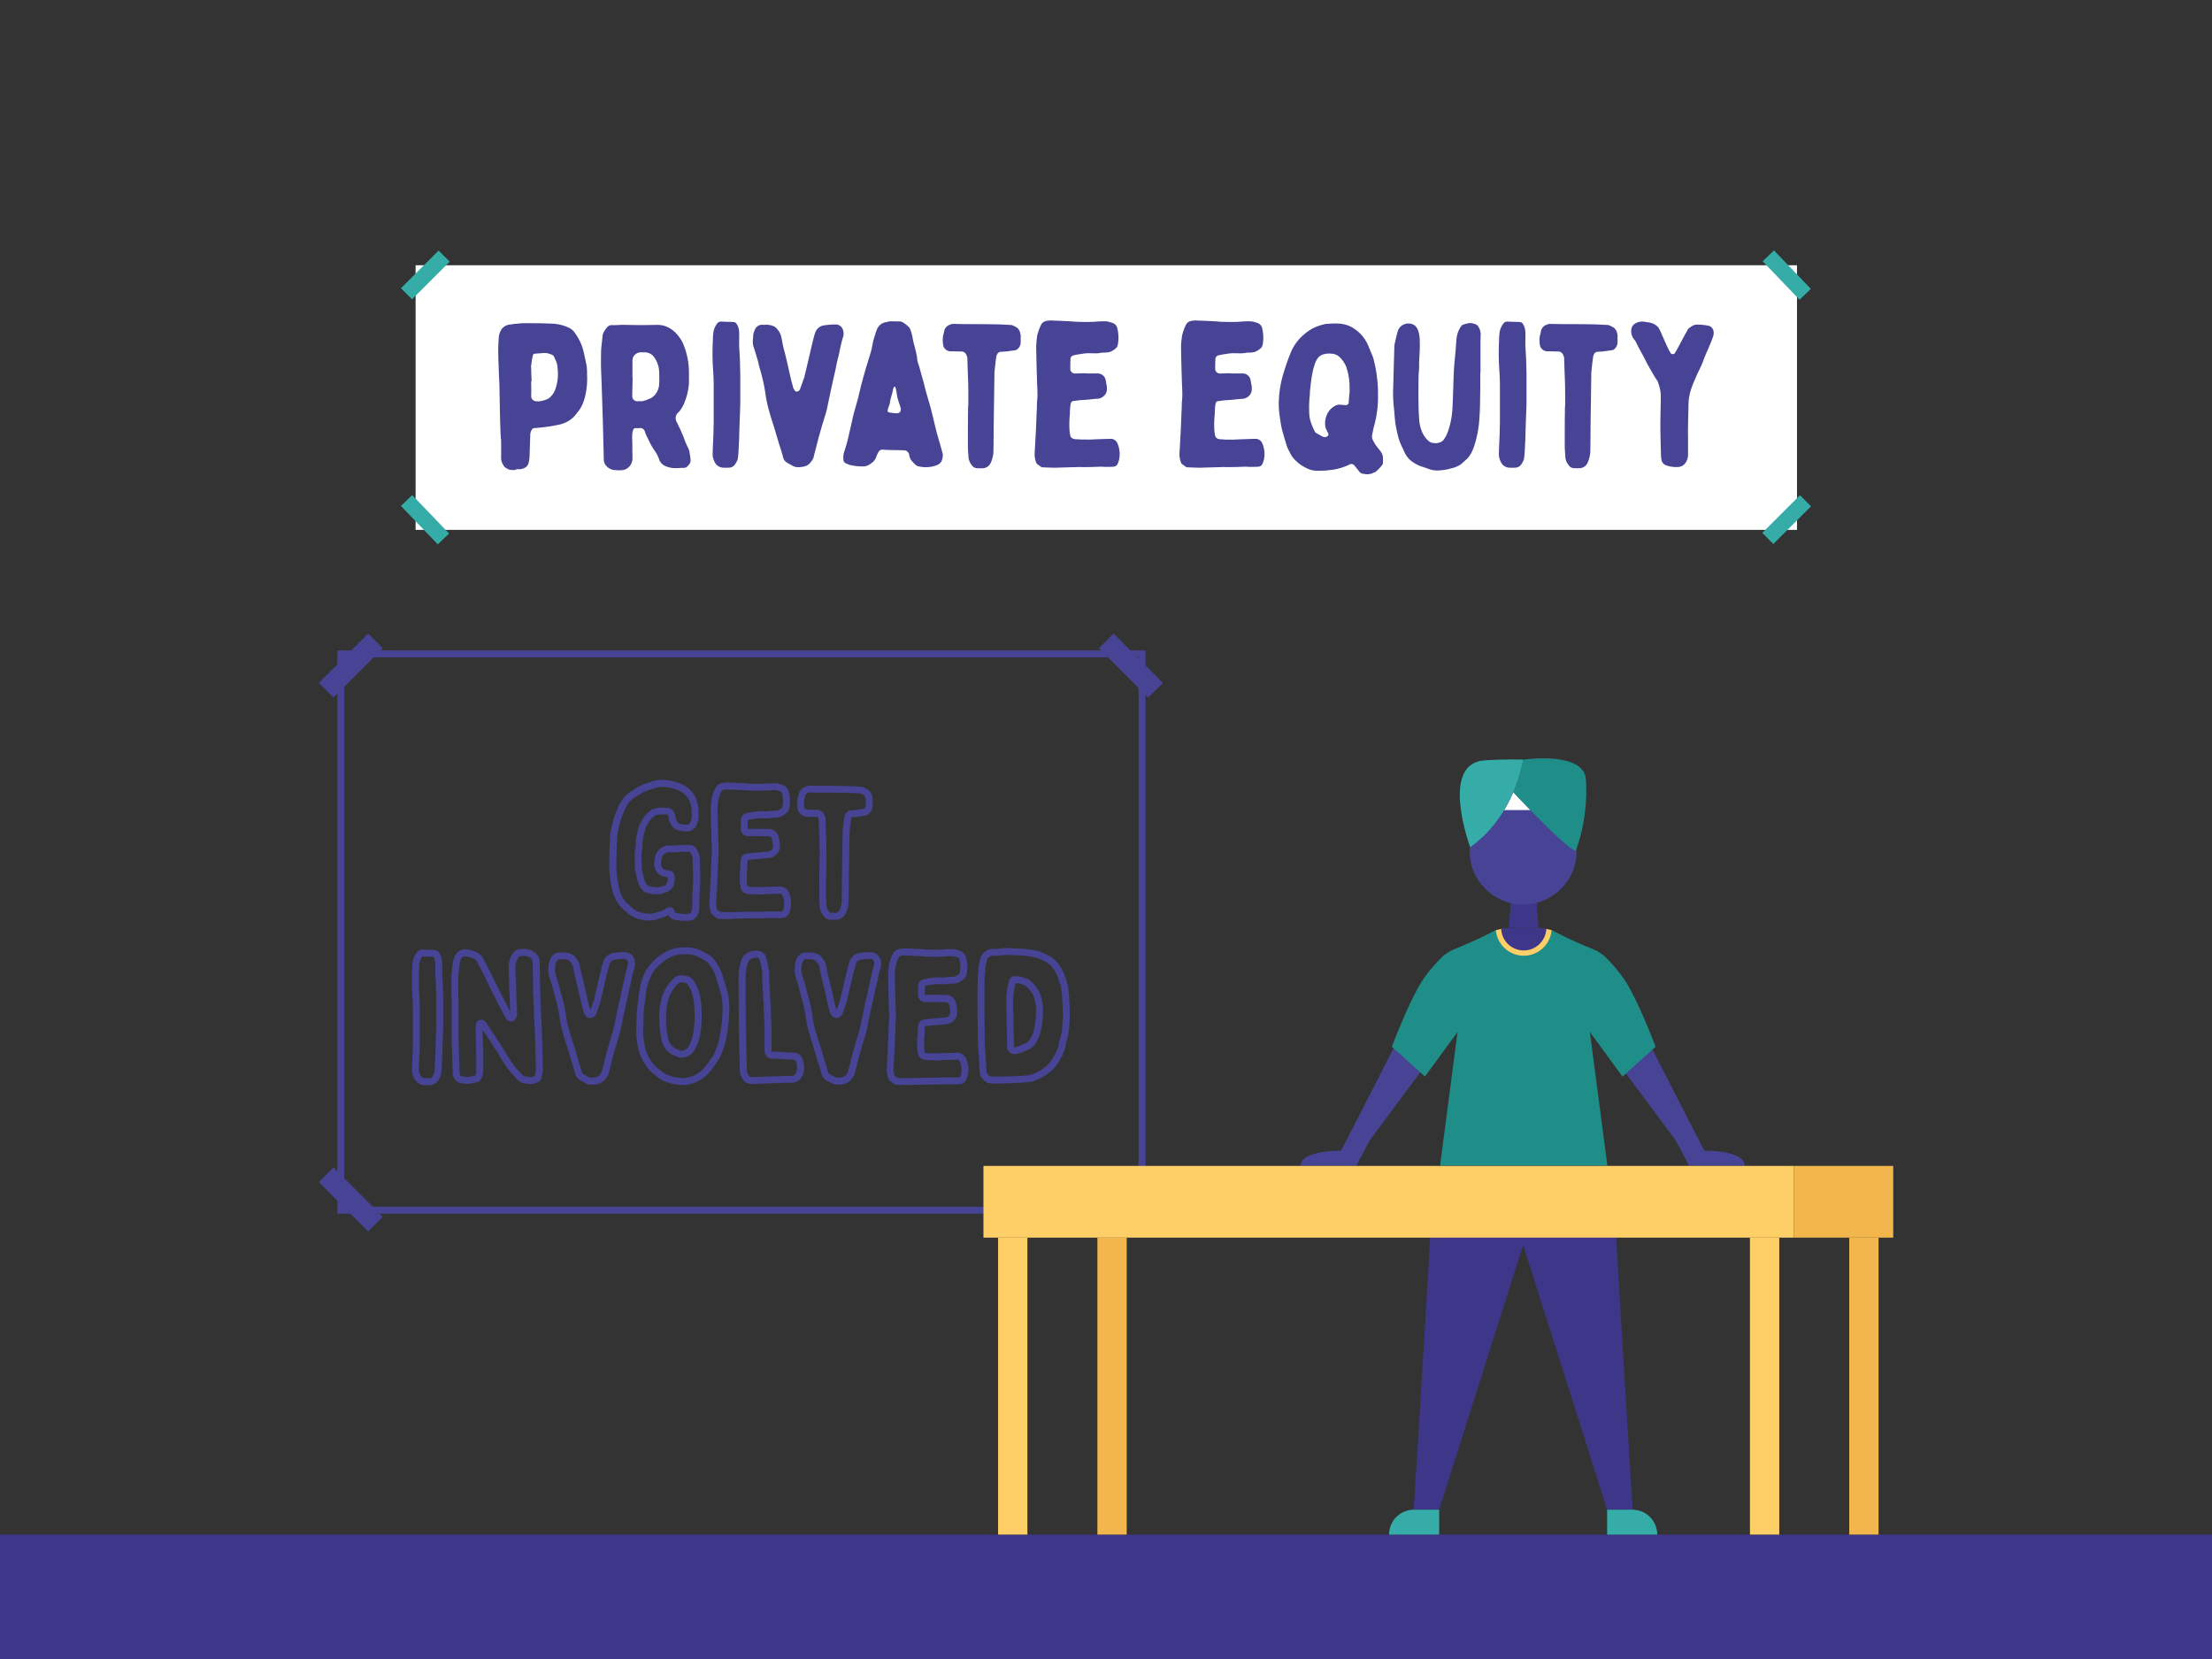 <svg xmlns="http://www.w3.org/2000/svg" width="1600" height="1200" viewBox="0 0 1600 1200"><rect x="0" y="0" width="1600" height="1200" fill="#333333" stroke="none"/><rect y="1110" width="1600" height="90" fill="#3e3689"/><rect x="228.49" y="473.9" width="50.48" height="15" transform="translate(-266.09 320.41) rotate(-45)" fill="#474395"/><rect x="246.23" y="842.36" width="15" height="50.48" transform="translate(-539.17 433.53) rotate(-45)" fill="#474395"/><path d="M244,877.86V470.49H828.6V877.86Zm5-402.37V872.86H823.6V475.49Z" fill="#474395"/><rect x="792.76" y="860.1" width="50.48" height="15" transform="translate(-373.9 832.54) rotate(-45)" fill="#474395"/><rect x="810.5" y="456.16" width="15" height="50.48" transform="translate(-100.8 719.45) rotate(-45)" fill="#474395"/><path d="M494.89,666.12a15.94,15.94,0,0,1-2.18-.13c-.83-.13-1.55-.23-2.27-.32s-1.51-.2-2.3-.33a6.58,6.58,0,0,1-4.25-2.73l0,0a2.65,2.65,0,0,1-.52-.65,21.8,21.8,0,0,1-5.16,2.06l-1.08.33-1.13.38a20.7,20.7,0,0,1-11.26.59l-.23-.07a5.11,5.11,0,0,0-1.05-.17c-.3,0-.61-.07-.91-.12l-.22-.05a21,21,0,0,1-9.17-5.16c-.67-.67-1.31-1.22-2.05-1.85l-.33-.29c-3.43-2.89-5.79-6.75-7.42-12.12a64.31,64.31,0,0,1-2.17-11.35,55.25,55.25,0,0,1-.54-8.27c0-4.05.14-8.24.26-11.94,0-1,.07-2,.14-3s.12-1.87.12-2.77a45.75,45.75,0,0,1,1-8.67,70.23,70.23,0,0,1,5.4-16.61,24.13,24.13,0,0,1,6.82-9,33.6,33.6,0,0,1,3.34-2.29c.52-.32,1-.64,1.53-1l.15-.09.84-.5c.58-.35,1.19-.71,1.93-1.08a28.23,28.23,0,0,1,6.16-2.54c.6-.19,1.19-.38,1.78-.59a10.88,10.88,0,0,1,1.35-.5l.25-.08a22.29,22.29,0,0,1,9.74-1,40.07,40.07,0,0,1,9,1.95l.16,0a4.42,4.42,0,0,1,1.28.51,43.73,43.73,0,0,1,4.27,2.15l.17.11a22,22,0,0,1,2,1.64l.81.71.14.13a11.59,11.59,0,0,1,.92,1.08,6,6,0,0,0,.51.61,12.33,12.33,0,0,1,2.61,4.42,22,22,0,0,1,1.9,9.42,10.2,10.2,0,0,1,.07,1.42,6.63,6.63,0,0,0,0,.83l0,.25a15.2,15.2,0,0,1-1.33,6.9,7.25,7.25,0,0,1-6.48,5l-.15,0a20.7,20.7,0,0,1-7.31-1,6.84,6.84,0,0,1-4.2-3.17l-.12-.21a12.54,12.54,0,0,0-.62-1.16l-.1-.15a10.39,10.39,0,0,1-1.35-3.8,10.48,10.48,0,0,0-.71-2.53c-.05-.08-.11-.1-.33-.1h-.15a33.61,33.61,0,0,0-5.85,0,8,8,0,0,0-4.48,2,22.79,22.79,0,0,0-5.74,9.72,40.49,40.49,0,0,0-1.61,9.45,34.12,34.12,0,0,1-.46,4.95l-.21,1.52a19.25,19.25,0,0,0,0,3.48v.9c0,2.08,0,4.23.13,6.23v.16a5,5,0,0,0,.14,1.55l.07.25c.46,2.08,1,4.34,1.66,6.78a10.34,10.34,0,0,0,2.18,4.07l.1.12a1.93,1.93,0,0,0,.9.58,21,21,0,0,0,5.86.83l.66-.05a7.1,7.1,0,0,0,2.54-.47,5.74,5.74,0,0,1,.65-.27l.38-.18.41,0a3.88,3.88,0,0,0,2.61-1.86l.07-.1a10.63,10.63,0,0,0,.52-4.2l0-.13v0l-.24-.06h-.1a15.93,15.93,0,0,1-3.65-.77,8.93,8.93,0,0,1-5.22-5.45l0-.1c-1-2.8-.56-5.58.06-8.18a11,11,0,0,1,2.88-5.37,10.77,10.77,0,0,1,5.07-2.87,15,15,0,0,1,4-.21,15,15,0,0,0,1.77,0c1,0,1.87-.1,2.77-.16,1.79-.11,3.64-.23,5.49-.23a17.28,17.28,0,0,1,3.81.14l.41.08a6.47,6.47,0,0,1,3.69,2.52,14.27,14.27,0,0,1,2.42,7.43l.39,13.62c0,2.4-.11,4.72-.23,7-.06,1.12-.11,2.24-.16,3.37a11.07,11.07,0,0,1-.26,2.1V651c0,2.22,0,4.51-.13,6.8a10,10,0,0,1-3.12,6.61,4.81,4.81,0,0,1-3.45,1.47l-1,.08C497.09,666,496,666.12,494.89,666.12ZM488,659.7c.28.32.6.66.75.67l.16,0c.75.12,1.47.22,2.2.31s1.55.2,2.36.34a22.76,22.76,0,0,0,4.26-.07c.39,0,.77-.07,1.16-.09H499l0,0,.09-.09a4.92,4.92,0,0,0,1.53-3.28c.12-2.11.12-4.32.12-6.47l.05-4.39a8.47,8.47,0,0,0,.21-1.47c.05-1.24.11-2.38.17-3.52.11-2.19.22-4.45.22-6.64l-.38-13.48a9.18,9.18,0,0,0-1.54-4.81,1.29,1.29,0,0,0-.77-.49,11.69,11.69,0,0,0-2.57-.11l-.31,0c-1.75,0-3.48.11-5.32.22-.92.06-1.85.12-2.78.16a17.67,17.67,0,0,1-2.3,0,10.72,10.72,0,0,0-2.63.09,5.85,5.85,0,0,0-2.67,1.54,6.2,6.2,0,0,0-1.56,3c-.49,2.09-.72,3.81-.21,5.29.74,1.81,1.6,2.32,2.28,2.56a11.52,11.52,0,0,0,2.55.51l.31,0A4.87,4.87,0,0,1,488,634a15.4,15.4,0,0,1-.73,6.45l-.16.43a3.71,3.71,0,0,1-.71,1.14,8.74,8.74,0,0,1-5.53,3.69l-.23.08a11.17,11.17,0,0,1-4.39,1l-.67.06a25.37,25.37,0,0,1-7.43-1l-.13,0a6.91,6.91,0,0,1-3.42-2.21,15.36,15.36,0,0,1-3.25-6c-.7-2.53-1.23-4.83-1.7-6.94a9.41,9.41,0,0,1-.35-2.92c-.13-2.14-.13-4.34-.13-6.47v-.53a23.75,23.75,0,0,1,0-4.38c.08-.62.16-1.15.23-1.69a32.27,32.27,0,0,0,.42-4.34,45.51,45.51,0,0,1,1.78-10.71,27.75,27.75,0,0,1,7-11.87,13.2,13.2,0,0,1,7.21-3.47l.15,0a37.49,37.49,0,0,1,6.78,0,5.24,5.24,0,0,1,4.76,3l.1.24a15.65,15.65,0,0,1,1.06,3.86,4.86,4.86,0,0,0,.69,1.84,13.42,13.42,0,0,1,.82,1.5,1.89,1.89,0,0,0,1.11.88l.2.05a15.75,15.75,0,0,0,5.55.81c1.68-.22,2.05-1,2.26-1.64l.09-.24a10.27,10.27,0,0,0,1-4.62,11.42,11.42,0,0,1-.07-1.5,6.38,6.38,0,0,0,0-.82l0-.42a17.21,17.21,0,0,0-1.45-7.52l-.06-.15a8.31,8.31,0,0,0-1.54-2.81,11.59,11.59,0,0,1-.92-1.08c-.16-.21-.32-.41-.46-.56l-.8-.71c-.5-.45-1-.88-1.46-1.24a41.21,41.21,0,0,0-3.82-1.89l-.33-.16c-.15,0-.31-.08-.48-.14a35.12,35.12,0,0,0-7.91-1.71,17.22,17.22,0,0,0-7.65.78l-.41.13a5.56,5.56,0,0,0-.76.27l-.29.13-2,.67a24.27,24.27,0,0,0-5.18,2.1l-.18.1c-.61.3-1.14.62-1.69.95l-.85.51c-.52.34-1.06.67-1.6,1a26.82,26.82,0,0,0-2.83,1.92,19.37,19.37,0,0,0-5.43,7.19,65.42,65.42,0,0,0-5,15.44,41.22,41.22,0,0,0-.87,7.75c0,1.06-.07,2.1-.13,3.1s-.13,1.87-.13,2.77c-.12,3.74-.26,7.89-.26,11.85a51.39,51.39,0,0,0,.49,7.58l0,.11a60.21,60.21,0,0,0,2,10.5c1.33,4.39,3.2,7.49,5.87,9.75l.34.29c.79.67,1.53,1.31,2.29,2.06a16,16,0,0,0,6.82,3.88l.54.07a9.59,9.59,0,0,1,1.95.36,15.73,15.73,0,0,0,8.48-.49l1.15-.38,1.17-.36a17.35,17.35,0,0,0,4.16-1.64v-.3l1.21-.61.27-.22h.19a3.93,3.93,0,0,1,3.4.11,3.86,3.86,0,0,1,2,3ZM489.31,571Z" fill="#474395"/><path d="M528.78,664.84c-2.85,0-5.62-.13-8.31-.26h-1.29l-.67-.5-1.09-.78c-.67-.48-1.37-1-2-1.54l-.15-.13a4.59,4.59,0,0,1-1.12-1.88,17.62,17.62,0,0,1-1-8c.12-1.8.22-3.66.31-5.5s.2-3.93.34-5.88c.12-2.48.22-5,.32-7.52s.19-5.12.33-7.68c.05-.78.06-1.54.07-2.3a32.36,32.36,0,0,1,.2-3.9,65.09,65.09,0,0,0,0-8.94c0-1-.09-2-.13-3v-1.12c-.26-6.92-.39-13.85-.52-20.54a46.23,46.23,0,0,1,.5-6l0-.23a10.78,10.78,0,0,1,.54-2.83l.11-.39c.12-.36.24-.72.35-1.07a25.69,25.69,0,0,1,2.07-5.12,6.83,6.83,0,0,1,3.64-3l.22-.07a14.5,14.5,0,0,1,5.18-.6c1,.06,2.09.09,3.17.12s2.27.07,3.4.13c2.79.13,5.7.26,8.6.52,3.88.13,7.88.26,11.75,0a66.25,66.25,0,0,1,7.26-.27,11,11,0,0,1,3,.53l.66.18a10.14,10.14,0,0,1,2.39.86,6.86,6.86,0,0,1,3.8,5.11,26.84,26.84,0,0,1,.28,11.09,6.17,6.17,0,0,1-1.87,3.57l-.11.1a14.08,14.08,0,0,1-4.91,3,11,11,0,0,1-3.19.44l-1.13.06-.25,0h-.73a24.25,24.25,0,0,1-6.31.41,25.82,25.82,0,0,0-6.21.3,7.58,7.58,0,0,1-1.21.19,5.52,5.52,0,0,0-.68.09l-.18,0a25.45,25.45,0,0,0-3,.6l-.15,0-.16,0s0,.06,0,.11v.19c-.13,1.6-.13,3.2-.13,4.89v.9a1.36,1.36,0,0,0,.16.43h0l.15,0a3.16,3.16,0,0,0,.58,0c.68,0,1.4,0,2.11-.06s1.57-.07,2.32-.07h1.8a37.73,37.73,0,0,0,4.41.09c1.14,0,2.33,0,3.5,0a7.55,7.55,0,0,1,7.44,6.07,11.28,11.28,0,0,1,.31,1.61,9.4,9.4,0,0,0,.19,1,13.88,13.88,0,0,1,.36,3.68,8.1,8.1,0,0,1-3.35,6.82,8.65,8.65,0,0,1-5.41,1.94,13.79,13.79,0,0,0-1.48.11c-.51.06-1,.12-1.59.14a4.83,4.83,0,0,1-1.08.14c-2.1.24-4.15.37-6.13.49l-.38,0c-.66.07-1.39.17-2.1.27l-1.63.21a21.35,21.35,0,0,0-.37,4.19c0,.66,0,1.32-.07,2v.15a55.59,55.59,0,0,0-.25,9.24v.1a13.92,13.92,0,0,0,.21,1.86c.06.37.12.74.16,1.09l0,.13c0,.23,0,.42.83.57.59,0,1.17.08,1.75.11s1.3.07,1.95.13h7.2c3.54-.17,7.13-.28,10.61-.38h.34a7.22,7.22,0,0,1,7.34,4.49,19.54,19.54,0,0,1,1.23,11.29,11.42,11.42,0,0,1-.89,2.9c-.1.24-.19.48-.28.72l-.11.24a5.51,5.51,0,0,1-4.4,3.06h-.13c-1.92.14-3.67.14-5.52.14-.56,0-1.12,0-1.69-.07s-1-.06-1.52-.06c-3.11.14-5.92.26-8.71.26-1.13.07-2.19,0-3.22,0a26.6,26.6,0,0,0-2.68,0l-13.91.39Zm-7.94-5.25c2.6.13,5.28.25,7.9.25l13.74-.39c1-.07,2.06,0,3.09,0s1.89.06,2.82,0h.16c2.72,0,5.51-.12,8.61-.26h.12c.65,0,1.27,0,1.87.07s.93.06,1.39.06c1.73,0,3.37,0,5.08-.12a.55.55,0,0,0,.45-.24l.28-.69a8.49,8.49,0,0,0,.57-1.71,15,15,0,0,0-.85-8.59,2.28,2.28,0,0,0-2.53-1.51l-.43,0c-4.28.12-8.71.25-13,.5l-2.65.16v-.28h-2.7c-.61-.06-1.22-.09-1.83-.12s-1.39-.07-2.08-.14l-.16,0c-3-.49-4.85-2.38-5.07-5.07,0-.29-.09-.58-.14-.88a18.73,18.73,0,0,1-.27-2.58,62.16,62.16,0,0,1,.27-9.92q0-.87.06-1.74a25.06,25.06,0,0,1,.52-5.26,4.4,4.4,0,0,1,4-3.73c.6-.06,1.2-.15,1.81-.23.79-.11,1.6-.23,2.41-.3l.45,0c2-.12,4-.25,6-.49H551l.27-.13h.59a14,14,0,0,0,1.48-.12,18.32,18.32,0,0,1,2-.14,3.83,3.83,0,0,0,2.38-.91,3.2,3.2,0,0,0,1.38-2.85,9.34,9.34,0,0,0-.19-2.39,12.44,12.44,0,0,1-.31-1.62,7.36,7.36,0,0,0-.19-1l0-.18a2.58,2.58,0,0,0-2.64-2.18h-.12c-1-.06-2.11,0-3.24,0a43.75,43.75,0,0,1-4.83-.1h-1.45c-.68,0-1.39,0-2.1.06s-1.58.07-2.33.07a6.19,6.19,0,0,1-2.09-.26A5.37,5.37,0,0,1,535.8,600l0-.49v-1.17c0-1.69,0-3.43.13-5.19a4.93,4.93,0,0,1,4.18-4.94,29.37,29.37,0,0,1,3.4-.68,10.11,10.11,0,0,1,1-.14,3.15,3.15,0,0,0,.56-.08,28.88,28.88,0,0,1,7.49-.44,18.94,18.94,0,0,0,5.25-.33l.32-.08h1.25c.44,0,.88-.06,1.32-.07a7.22,7.22,0,0,0,1.78-.2,9,9,0,0,0,3.11-1.92,1.15,1.15,0,0,0,.42-.75l0-.12a22.05,22.05,0,0,0-.24-9.13l0-.11a1.94,1.94,0,0,0-1-1.56,5.33,5.33,0,0,0-1.28-.48l-.11,0-.86-.23a7.06,7.06,0,0,0-1.66-.35,59.76,59.76,0,0,0-6.76.25h-.12c-4.16.27-8.33.14-12.36,0h-.15c-2.81-.26-5.69-.39-8.48-.51-1.12-.07-2.2-.1-3.29-.13s-2.26-.07-3.39-.14a9.6,9.6,0,0,0-3.37.41,1.84,1.84,0,0,0-1,.81,21.73,21.73,0,0,0-1.65,4.16c-.11.36-.23.72-.35,1.08l-.07.26a5.9,5.9,0,0,0-.34,1.6l-.06.68a42.52,42.52,0,0,0-.46,5.32c.13,6.63.26,13.53.52,20.49V607c0,.9.08,1.88.13,2.87a68.85,68.85,0,0,1,0,9.74,29.25,29.25,0,0,0-.18,3.41c0,.82,0,1.67-.07,2.52-.13,2.5-.23,5-.33,7.58s-.19,5.09-.32,7.63c-.14,2-.24,3.89-.34,5.83s-.19,3.76-.32,5.67a12.9,12.9,0,0,0,.78,5.91v0c.43.35.92.7,1.44,1.06Z" fill="#474395"/><path d="M603.5,665.29c-.46,0-.91,0-1.36,0s-.88,0-1.34,0a6.25,6.25,0,0,1-5.06-2.73,11.51,11.51,0,0,1-2.76-6.34l0-.2c0-.8-.1-1.59-.15-2.39-.12-1.7-.24-3.46-.24-5.3,0-7.76,0-15.79.13-23.76v-3.63h.13c0-4.19,0-8.46-.13-12.67h0c-.13-3.38-.26-6.75-.39-10v-.1c0-.88,0-1.77-.07-2.65s-.06-1.76-.06-2.65a4.37,4.37,0,0,0-.63-1.65c-.1-.15-.18-.26-.68-.32-1.19,0-2.38,0-3.59-.07s-2.51-.06-3.81-.06h-.19a7.46,7.46,0,0,1-6.24-5l0-.16a20.19,20.19,0,0,1-.16-7.89l.06-.28a18.55,18.55,0,0,0,.59-2.4l0-.16c.46-2.17,1.92-5,6.3-6.28a4.47,4.47,0,0,1,1.75-.27c1.44,0,2.91,0,4.39.07s3,.06,4.47.06c5.78,0,11.76,0,17.65.13,2.23,0,4.6.12,6.85.24l3.36.16h0a5.92,5.92,0,0,1,2.5.61,21.68,21.68,0,0,1,3.08,1.63l.11.08a7.91,7.91,0,0,1,1.95,2.41l.09.17a11.85,11.85,0,0,1,1.18,6.16v2.17a7.93,7.93,0,0,1-2.46,6.17A5.24,5.24,0,0,1,625.9,590l-.25,0-2.81.39-2.79.39c-.71.08-1.38.12-2,.15s-1.14.06-1.68.12l-.25,0a2.1,2.1,0,0,0-.2.3l-.09.15c0,.05-.08.27-.13.48-.07.63-.17,1.23-.26,1.84s-.18,1.15-.25,1.75c-.06.88-.17,1.82-.28,2.74-.08.71-.17,1.4-.22,2.07a4.64,4.64,0,0,1-.14,1.11L614.12,628c-.07,3.92-.1,7.87-.14,11.82s-.06,7.87-.13,11.77a21.17,21.17,0,0,1-2.06,9,8.15,8.15,0,0,1-6.64,4.67A15.82,15.82,0,0,1,603.5,665.29Zm-5.55-9.7a6.55,6.55,0,0,0,1.57,3.64l.15.18c.23.31.69.82,1.13.82s1,0,1.5,0a15.65,15.65,0,0,0,2.29,0,3.18,3.18,0,0,0,2.68-1.82,16.23,16.23,0,0,0,1.58-6.89c.07-3.93.1-7.85.13-11.77s.07-7.93.14-11.86l.4-27.41.12-.38c.07-.76.16-1.55.25-2.35s.21-1.72.27-2.59.18-1.43.29-2.09.18-1.15.24-1.75l.06-.35a6.92,6.92,0,0,1,.82-2.14,5,5,0,0,1,4.32-2.75c.6-.06,1.23-.1,1.85-.13s1.14-.06,1.68-.12l2.73-.38,2.64-.37.14-.05.16-.18a3,3,0,0,0,1.1-2.48v-2.72a6.89,6.89,0,0,0-.61-3.56,6.43,6.43,0,0,0-.59-.87,16.41,16.41,0,0,0-2.24-1.16l-.13-.06a1.08,1.08,0,0,0-.45-.12l-3.52-.17c-2.18-.11-4.45-.23-6.64-.23-5.9-.13-11.84-.13-17.6-.13-1.53,0-3.06,0-4.58-.06s-2.88-.07-4.28-.07h-.1l-.14,0c-2.17.61-2.7,1.58-2.9,2.47a22.24,22.24,0,0,1-.67,2.84,15.14,15.14,0,0,0,.1,5.68,2.58,2.58,0,0,0,1.75,1.44c1.3,0,2.57,0,3.82.06s2.42.07,3.62.07h.27a5.77,5.77,0,0,1,4.37,2.47,9.36,9.36,0,0,1,1.49,4l0,.32c0,.88,0,1.76.06,2.64s.06,1.85.07,2.78c.12,3.23.25,6.59.38,10v.07c.14,5.11.14,10.3.14,15.31v2.5h-.15c-.11,7.53-.11,15.08-.11,22.39,0,1.67.11,3.34.23,5Z" fill="#474395"/><path d="M308.88,784.92a8.69,8.69,0,0,1-1,0,8.84,8.84,0,0,1-6.4-2.3,11,11,0,0,1-2.18-3.16,13.53,13.53,0,0,1-1.29-6.56c.07-2.4.17-4.7.27-7s.19-4.35.25-6.51c0-1.08,0-2.23.07-3.36s.06-2.08.06-3.08V730.5c0-3.43-.13-6.92-.38-10.37a154.76,154.76,0,0,1-.14-19.16,38.65,38.65,0,0,1,.42-5.61,14.3,14.3,0,0,1,2.57-5.93,5.31,5.31,0,0,1,4.72-2.6H306c1.28.06,2.56.09,3.85.13s2.61.06,3.92.13a5,5,0,0,1,4.31,2.69,12.45,12.45,0,0,1,1.76,6.13c.08,1.72.06,3.38,0,5.29,0,1,0,2.15,0,3.42,0,.48.07,1,.12,1.65.13,1.86.3,4.19.4,6.54h0c.06,1.63.1,3.23.13,4.81s.06,3.14.13,4.7v19.13c-.06,2.5-.16,4.94-.25,7.4s-.2,5.07-.27,7.65c-.07,1.42-.1,2.82-.13,4.24s-.07,2.85-.13,4.28l-.41,7.85c0,.37-.06.75-.09,1.14a22.24,22.24,0,0,1-.29,2.54,6.94,6.94,0,0,1-.9,2.89,10.71,10.71,0,0,1-.85,1.53c-.1.15-.19.31-.29.47l-.07.1a7.22,7.22,0,0,1-6.38,3.33l-.67,0Q309.4,784.92,308.88,784.92Zm-3.07-93.09c-.3,0-.35.09-.39.17l-.09.15a9.76,9.76,0,0,0-1.82,3.91,34.43,34.43,0,0,0-.37,5v.16a147.43,147.43,0,0,0,.13,18.59c.26,3.53.39,7.14.39,10.7v22.42c0,1.05,0,2.13-.06,3.23s-.07,2.18-.07,3.28c-.06,2.26-.16,4.45-.26,6.65s-.19,4.54-.26,6.85a8.67,8.67,0,0,0,.74,4.21l.1.2A5.93,5.93,0,0,0,305,779a4.15,4.15,0,0,0,3.06.84l.41,0a7,7,0,0,0,1.13,0l.93,0a2.34,2.34,0,0,0,2.2-1.06l.32-.52a7,7,0,0,0,.51-.89l.17-.36a2,2,0,0,0,.3-.8V776l.06-.28a14.55,14.55,0,0,0,.23-2.05c0-.42.06-.85.11-1.26l.38-7.61c.07-1.38.1-2.77.13-4.15s.07-2.9.13-4.31c.07-2.55.17-5.12.27-7.67s.19-4.85.25-7.27v-18.9c-.06-1.58-.1-3.16-.13-4.76s-.06-3.11-.13-4.71c-.09-2.27-.26-4.55-.39-6.38-.05-.65-.09-1.25-.12-1.76v-.17c0-1.32,0-2.5,0-3.58,0-1.84,0-3.44,0-5V696a7.48,7.48,0,0,0-1.09-3.69,1,1,0,0,0-.14-.19h0c-1.28-.06-2.57-.09-3.85-.13S307.1,691.89,305.81,691.83Z" fill="#474395"/><path d="M383.27,784.06a19.38,19.38,0,0,1-5.41-.86l-.18-.06a8.79,8.79,0,0,1-3.75-2.53c-.48-.54-1-1.08-1.49-1.62s-1.07-1.14-1.61-1.74l-.07-.08c-.47-.58-.95-1.15-1.43-1.71a46.71,46.71,0,0,1-3.68-4.77l-4-6.41c-1-1.88-2.22-3.71-3.5-5.64-.59-.89-1.18-1.78-1.75-2.69l-4.31-6.61-2.94-4.52c0,2,0,3.95.06,5.92s.05,3.69.06,5.54h.27v18.53a12,12,0,0,1-1.61,5.76,4.19,4.19,0,0,1-3,2.29l-.65.13c-1.1.22-2.24.44-3.35.75l-.2,0a19,19,0,0,1-6.15-.12l-1-.13a7.27,7.27,0,0,1-6.13-7.16l-.39-14.66c0-1.81-.11-3.48-.23-5.25l0-.55c0-.41,0-.82-.07-1.21s-.06-1-.06-1.39V731c0-3.75-.07-7.62-.13-11.36s-.13-7.64-.13-11.44c0-1.32.12-2.56.23-3.75.06-.58.12-1.17.16-1.77.07-.89.17-1.8.27-2.72s.19-1.69.26-2.51a18.53,18.53,0,0,1,1.61-5.85l.07-.15a7.78,7.78,0,0,1,5.76-4.57,4.69,4.69,0,0,1,1.56-.2h.25a21.47,21.47,0,0,1,8.48,2.23,9.9,9.9,0,0,1,4.59,4.75l1.6,3c1,1.95,2,3.8,3,5.69s1.92,3.88,2.82,5.8l.85,1.81,2.71,5.42c.77,1.53,1.55,3.1,2.31,4.48l.06.12c1.14,2.39,2.34,4.67,3.61,7.09.44.82.87,1.65,1.3,2.48s.73,1.4,1.12,2.09c-.07-1.89-.15-3.79-.23-5.69-.1-2.3-.2-4.6-.26-6.9-.07-1.29-.1-2.64-.14-4s-.06-2.58-.12-3.9l-.06-1.57c-.11-3-.22-6-.33-9.15a32.16,32.16,0,0,1,.24-3.81l.06-.55a17.82,17.82,0,0,1,2.74-6.53,6.51,6.51,0,0,1,5.9-3l.21-.1.52,0a13.66,13.66,0,0,1,9,2.28,9,9,0,0,1,3.8,7.51c.12,6.86.26,14,.26,21.11a20.52,20.52,0,0,0,.23,2.52l0,.28c.12,4.71.25,9.57.51,14.26s.4,9.08.66,13.42V748a33.92,33.92,0,0,0,.12,3.53v.18l.39,16.55c0,.89,0,1.69.07,2.47s.06,1.61.06,2.41a25.41,25.41,0,0,1-1,6.64l0,.15a4.78,4.78,0,0,1-2.39,2.71l-.34.19A12.75,12.75,0,0,1,383.27,784.06Zm-3.91-5.63c3,.87,5.27.83,7.28-.1l0,0,.23-.14a19.35,19.35,0,0,0,.75-5.06c0-.73,0-1.46-.06-2.21s-.07-1.71-.07-2.61l-.39-16.39c-.13-1.37-.13-2.58-.13-3.86-.26-4.35-.52-8.85-.65-13.43s-.39-9.49-.52-14.19a23.68,23.68,0,0,1-.26-3.08c0-7.06-.14-14.18-.26-21.06a4,4,0,0,0-1.69-3.49,8.66,8.66,0,0,0-5.5-1.37,5.26,5.26,0,0,1-1.39.14h-.19c-.48,0-.92,0-1.54.89a12.51,12.51,0,0,0-1.92,4.55l0,.18c-.11,1.15-.22,2.15-.22,3.22.11,3,.23,6.05.34,9.05l.05,1.55c.07,1.33.1,2.67.13,4s.07,2.63.13,3.93c.07,2.33.17,4.61.27,6.89s.19,4.48.25,6.73a6.66,6.66,0,0,1-1,4.19,3.71,3.71,0,0,1-4.65,1.89,4.36,4.36,0,0,1-2.3-1.93c-.91-1.56-1.85-3.18-2.66-4.8l-1.27-2.42c-1.23-2.34-2.5-4.75-3.67-7.2-.79-1.45-1.59-3-2.35-4.56l-2.75-5.49-.88-1.88c-.87-1.87-1.78-3.81-2.74-5.64s-1.91-3.71-2.93-5.63L345.2,696l-.05-.1a4.82,4.82,0,0,0-2.37-2.46l-.09,0a16.16,16.16,0,0,0-6.42-1.64l-.09,0-.42,0c-.72.1-1.49.39-2.23,1.83a14,14,0,0,0-1.21,4.21c-.07.89-.17,1.79-.27,2.7s-.19,1.71-.25,2.53c-.05.63-.11,1.26-.17,1.89-.11,1.12-.21,2.18-.21,3.26,0,3.76.06,7.62.13,11.36s.13,7.64.13,11.44v22.29c0,.32,0,.66.05,1s.07,1,.08,1.5l0,.3c.12,1.85.24,3.61.24,5.52l.39,14.66a2.26,2.26,0,0,0,1.91,2.28l.85.11a14.94,14.94,0,0,0,4.48.18c1.25-.33,2.49-.58,3.59-.79l.32-.07a7.11,7.11,0,0,0,.92-3.21V761.28h-.26v-2.5c0-2.66,0-5.32-.07-8s-.06-5.37-.06-8a7.92,7.92,0,0,1,.18-2,3.72,3.72,0,0,1,3.34-3.12l.41,0a4.39,4.39,0,0,1,3.84,2.25c1.4,2.17,2.88,4.44,4.36,6.71s2.91,4.45,4.33,6.64c.57.9,1.14,1.77,1.71,2.64,1.27,1.91,2.57,3.89,3.69,5.93l3.87,6.19a44,44,0,0,0,3.28,4.22c.49.58,1,1.15,1.45,1.74s1,1.07,1.48,1.59,1.08,1.15,1.62,1.76A3.83,3.83,0,0,0,379.36,778.43Z" fill="#474395"/><path d="M428,784.54a9.45,9.45,0,0,1-4.78-1.17c-.69-.41-1.31-.75-1.94-1.09s-1.36-.75-2-1.16l-.1-.06a7.75,7.75,0,0,1-3.25-4.68c-.77-3-1.69-5.84-2.57-8.63l-3.14-10.61c-1.26-3.75-2.22-6.85-3-9.67a81.62,81.62,0,0,1-2.68-13,105.34,105.34,0,0,0-3-13.25l-.19-.73c-.34-1.09-.63-2.29-.91-3.46-.24-1-.48-2-.77-3l-.43-1.43c-.63-2.13-1.28-4.33-2-6.4a14,14,0,0,1-.52-5.73l0-.28a5.81,5.81,0,0,0,.08-1.2,12.67,12.67,0,0,1,1.05-4.75,8.37,8.37,0,0,1,3.45-4.37,6.7,6.7,0,0,1,2.21-.86l.26,0a10.38,10.38,0,0,1,2.19-.05l.44,0a14,14,0,0,1,6.66,1h0a7.44,7.44,0,0,1,3.19,2.44,14.17,14.17,0,0,1,3.19,5.86l0,.14c.18.86.35,1.73.52,2.6.44,2.24.89,4.55,1.52,6.72,1,3.85,1.86,7.66,2.69,11.35.6,2.66,1.22,5.41,1.87,8.08.33,1,.57,2,.78,2.85l.11.45.1.22c.11-.29.21-.59.32-.88.2-.56.39-1.13.59-1.66L428,728a22.14,22.14,0,0,0,.8-2.42l.1-.37.23-.35a1.91,1.91,0,0,0,.19-.47l2.32-9.67c.51-2.16,1-4.37,1.54-6.58s1.06-4.57,1.59-6.83l0-.11c.17-.59.32-1.18.47-1.76.33-1.25.67-2.55,1.14-3.87,1.5-3.76,4.29-6,7.91-6.33a48.21,48.21,0,0,1,7.61-.54,7.25,7.25,0,0,1,7,5.44,9.71,9.71,0,0,1,.14,5.41l0,.15a69.88,69.88,0,0,0-2.09,8.27c-.3,1.44-.61,2.94-1,4.41l0,.09c-.68,2.41-1.17,5-1.64,7.47l-.16.79c-.74,3-1.41,6-2,8.89l-.41,1.87-3.25,15.24a10,10,0,0,0-.39,1.51l-.07.28c-1.54,4.76-2.89,9.42-4,13.34-.36,1.21-.67,2.43-1,3.73-.26,1-.53,2.1-.82,3.16-.31,1.3-.67,2.69-1,4.07s-.67,2.57-1,3.86a2.66,2.66,0,0,1-.66,1.5c-1.4,2.45-3.73,5.5-8,6.06A20,20,0,0,1,428,784.54Zm-6.13-7.67c.61.36,1.22.69,1.82,1s1.36.74,2,1.15c1.2.67,2.78.58,4.92.2l.13,0c1.76-.22,3.06-1.34,4.46-3.86.31-1.29.65-2.58,1-3.86s.7-2.71,1-4.06c.3-1.11.56-2.13.82-3.14.32-1.28.66-2.61,1-3.89,1.12-3.91,2.47-8.56,4-13.35a12.59,12.59,0,0,1,.54-2l3.5-16.55c.65-2.92,1.31-5.93,2.06-9l.11-.59c.49-2.57,1-5.24,1.74-7.85.34-1.38.64-2.82.93-4.21a74.77,74.77,0,0,1,2.22-8.78,4.56,4.56,0,0,0-.13-2.59,2.28,2.28,0,0,0-2.16-1.87,42.84,42.84,0,0,0-6.91.49l-.17,0a4.4,4.4,0,0,0-3.76,3.13c-.37,1-.67,2.16-1,3.36-.16.61-.32,1.21-.49,1.81-.52,2.24-1.05,4.5-1.57,6.76s-1,4.43-1.54,6.61l-2.41,10a7.87,7.87,0,0,1-.58,1.39,23.19,23.19,0,0,1-.9,2.66c-.19.48-.37,1-.55,1.51s-.4,1.16-.61,1.7a5.32,5.32,0,0,1-1.22,1.93l-.12.11a4.65,4.65,0,0,1-3.93,1.19,4.17,4.17,0,0,1-2.84-2.13,9.36,9.36,0,0,1-1.11-2.1l-.1-.32-.16-.64c-.21-.85-.42-1.72-.7-2.56l-.06-.2c-.67-2.74-1.3-5.55-1.92-8.26-.82-3.65-1.67-7.42-2.63-11.12-.68-2.32-1.15-4.74-1.61-7.09-.16-.83-.32-1.65-.49-2.47a9,9,0,0,0-2.15-3.85l-.24-.3a2.43,2.43,0,0,0-1.11-.78,9.11,9.11,0,0,0-4.46-.58h-.16l-.8,0a7.84,7.84,0,0,0-1.08,0,4,4,0,0,0-.56.17,3.28,3.28,0,0,0-1.42,1.74l-.08.21a7.83,7.83,0,0,0-.73,3,10.61,10.61,0,0,1-.15,2,8.72,8.72,0,0,0,.28,3.56c.76,2.15,1.43,4.41,2.07,6.59l.43,1.43c.33,1.13.59,2.22.84,3.27s.53,2.21.85,3.22l.22.82a110.75,110.75,0,0,1,3.13,13.93A77,77,0,0,0,412,746.1c.77,2.77,1.71,5.79,3,9.54l3.16,10.64c.89,2.8,1.83,5.75,2.63,8.81A2.8,2.8,0,0,0,421.86,776.87Z" fill="#474395"/><path d="M494.43,784.87l-1.4,0-6.14-.83-.45-.11a32.37,32.37,0,0,1-4.67-1.42,20.55,20.55,0,0,1-4.6-2.29,17.76,17.76,0,0,1-2.56-1.91c-.33-.28-.67-.57-1-.85l-.23-.2a1.13,1.13,0,0,0-.11-.11l-.19-.12a25.8,25.8,0,0,1-6.51-7.16c-3.1-4.59-4.91-9.82-5.89-17a57.11,57.11,0,0,1-.28-11.84c.06-.89.06-1.83.06-2.83s0-2,.07-3.08a61.28,61.28,0,0,1,.94-10c.23-1.36.36-2.86.48-4.31l0-.48c.09-.56.17-1.12.25-1.68a58.48,58.48,0,0,1,1.79-8.84l0-.11c1.67-4.64,3.81-9.92,8.07-13.88a36.9,36.9,0,0,1,8.89-7,29.36,29.36,0,0,1,8.53-3.11l.19,0,1.29-.13a34,34,0,0,1,7-.26,25.3,25.3,0,0,1,6.41,1.16,47.58,47.58,0,0,1,8,4,16.35,16.35,0,0,1,5.23,5,32.18,32.18,0,0,1,4.75,9.23c1,3.17,2.06,6.41,3.28,10.51a47.74,47.74,0,0,1,1.93,15,111.63,111.63,0,0,1-2.13,20.21,44,44,0,0,1-2.62,9.48l-1.62,4a33.22,33.22,0,0,1-3.62,5.7l-.47.64a45.17,45.17,0,0,1-3.67,5,27.25,27.25,0,0,1-8.4,6.78,26.22,26.22,0,0,1-7.32,2.42l-.62.08Zm-.9-5h.59l2.92-.37a21,21,0,0,0,5.89-2,22.43,22.43,0,0,0,6.81-5.55A37,37,0,0,0,513,767.5l.12-.16.54-.74a30.34,30.34,0,0,0,3.09-4.78l1.53-3.84a39,39,0,0,0,2.34-8.47v-.09a105.64,105.64,0,0,0,2-19.35,42.2,42.2,0,0,0-1.74-13.49c-1.18-4-2.18-7.2-3.22-10.31a27.37,27.37,0,0,0-4.06-7.89,11.63,11.63,0,0,0-3.67-3.63,43.79,43.79,0,0,0-7.14-3.59,20.35,20.35,0,0,0-5.2-.9,29.16,29.16,0,0,0-6.09.24l-1.21.13a24.13,24.13,0,0,0-7,2.6,32.34,32.34,0,0,0-7.74,6.2c-3.49,3.26-5.28,7.67-6.82,11.93a54,54,0,0,0-1.6,8l-.24,1.62,0,.22c-.12,1.48-.26,3.16-.52,4.72a55.84,55.84,0,0,0-.88,9.23v.17c-.06.89-.06,1.84-.06,2.83s0,2.1-.07,3.16a52.27,52.27,0,0,0,.24,10.82c.87,6.37,2.44,11,5.07,14.85a21.61,21.61,0,0,0,5.11,5.79,5.16,5.16,0,0,1,1,.77c.37.29.72.59,1.07.88a12.7,12.7,0,0,0,1.88,1.42l.22.14a15.19,15.19,0,0,0,3.59,1.78l.11,0a26.54,26.54,0,0,0,4,1.2l.33.08ZM493.17,765a8.4,8.4,0,0,1-2.83-.5,26.48,26.48,0,0,1-5.41-2.43l-.16-.1a14.5,14.5,0,0,1-4.72-5.5,22.94,22.94,0,0,1-2-6.71l0-.2a69.58,69.58,0,0,1-1.08-16.74c.32-7.06,1.74-12.66,4.48-17.63a30.91,30.91,0,0,1,6-7.66c2-2,4.65-2.12,6.71-2h.13a22.6,22.6,0,0,1,2.8.58l.39.1a5.71,5.71,0,0,1,3.54,2.19,25,25,0,0,1,3.72,6.56,41.32,41.32,0,0,1,2.55,13c.07.92.1,1.81.14,2.69s.06,1.67.12,2.5v.12a83.24,83.24,0,0,1-.94,14.11,36.86,36.86,0,0,1-3.22,10.36,12.47,12.47,0,0,1-5.05,5.79A10.2,10.2,0,0,1,493.17,765Zm-5.63-7.2a21.57,21.57,0,0,0,4.34,1.94l.14.05c.76.28,1.86.47,3.75-.61a7.68,7.68,0,0,0,3-3.58,32.29,32.29,0,0,0,2.8-9,78.11,78.11,0,0,0,.88-13.17c-.06-.87-.1-1.74-.13-2.63s-.06-1.66-.13-2.53v0A36.6,36.6,0,0,0,500,717a20.47,20.47,0,0,0-3-5.3c-.35-.43-.49-.44-.54-.45l-.26-.05-.52-.14a18.65,18.65,0,0,0-2.11-.45c-1.73-.12-2.37.14-2.81.58a26.29,26.29,0,0,0-5.05,6.47c-2.35,4.28-3.58,9.19-3.86,15.46a64.53,64.53,0,0,0,1,15.57l0,.22a18.67,18.67,0,0,0,1.53,5.34A9.54,9.54,0,0,0,487.54,757.84Z" fill="#474395"/><path d="M544.44,784.08a12.69,12.69,0,0,1-2.44-.17,6.26,6.26,0,0,1-3.11-1.47,11.19,11.19,0,0,1-3.73-8.41c-.26-6.62-.4-13.39-.52-19.37-.06-3.34-.1-6.65-.13-10s-.06-6.54-.13-9.84c-.13-9.8-.13-19.88-.13-29.63a13,13,0,0,1,.18-2.57c.17-.8.29-1.57.41-2.33a25.74,25.74,0,0,1,1.24-5.29,10.47,10.47,0,0,1,2.55-4.34l.08-.08a12.61,12.61,0,0,1,6.38-2.82l.26,0h1.15A7,7,0,0,1,552,689.2a4.87,4.87,0,0,1,1.92,2.66,31.61,31.61,0,0,1,1.08,3.8c.38,1.43.63,2.9.86,4.32.11.61.21,1.23.33,1.85a10.09,10.09,0,0,1,.18,2.29c.13,2.49.13,5.1.13,7s.21,3.84.3,5.65c.1,2.17.2,4.27.34,6.36a3.28,3.28,0,0,1,.14,1c.09,2.62.2,5.33.32,8,.23,5.45.47,11.08.47,16.72-.09,2.29-.06,4.61,0,6.85,0,1.16,0,2.31,0,3.44v.94c.08.32.26.65.71.61a42.33,42.33,0,0,1,5.71.2c.88.07,1.77.14,2.66.18,1.77.14,3.37.26,5,.26a14,14,0,0,1,2.37.15,6.79,6.79,0,0,1,6.12,4.82,18.85,18.85,0,0,1,.61,9.58l0,.16a10.39,10.39,0,0,1-4.73,6.31l-.23.14a7.26,7.26,0,0,1-3.07.65c-2.11,0-4.09,0-6.1.13l-12.06.39-10.29.39Zm-2.11-5.27a3.4,3.4,0,0,0,.65.19,9.82,9.82,0,0,0,1.59.08l10.2-.38,12-.4c2.09-.13,4.25-.13,6.34-.13a3.2,3.2,0,0,0,.77-.1,5.49,5.49,0,0,0,2.39-3.14,14,14,0,0,0-.45-7,1.84,1.84,0,0,0-1.84-1.42l-.24,0a9.37,9.37,0,0,0-1.67-.1c-1.79,0-3.56-.13-5.27-.27-.89,0-1.83-.11-2.76-.19a38.77,38.77,0,0,0-5-.19,5.65,5.65,0,0,1-6-5l0-.39v-1.17c0-1.11,0-2.24,0-3.37,0-2.31-.06-4.69,0-7,0-5.43-.24-11-.47-16.41-.11-2.66-.22-5.31-.31-8a3.2,3.2,0,0,1-.13-.83c-.15-2.16-.25-4.31-.36-6.55-.09-1.82-.18-3.69-.29-5.67v-.14c0-1.9,0-4.5-.12-6.91v-.13a8.5,8.5,0,0,0-.05-1.22l0-.14c-.12-.68-.23-1.35-.35-2-.23-1.39-.45-2.7-.78-3.92l0-.16a26.63,26.63,0,0,0-1-3.32l0-.1c-1-.65-1.34-.73-1.64-.65l-.32.09h-1.24a7.62,7.62,0,0,0-3.75,1.52,5.6,5.6,0,0,0-1.29,2.3l-.06.19a21,21,0,0,0-1,4.35c-.14.85-.27,1.7-.45,2.55a9.44,9.44,0,0,0-.08,1.57c0,9.73,0,19.79.13,29.55.07,3.3.1,6.59.13,9.87s.07,6.59.13,9.92c.12,6,.26,12.7.52,19.37A6.38,6.38,0,0,0,542.33,778.81Zm0,0,0,0Zm9.89-54.63v0Zm-3.19-31v0Z" fill="#474395"/><path d="M606.11,784.54a9.47,9.47,0,0,1-4.78-1.17c-.68-.41-1.31-.75-1.93-1.09s-1.36-.75-2-1.16l-.1-.06a7.69,7.69,0,0,1-3.24-4.68c-.77-3-1.69-5.84-2.58-8.63l-3.14-10.61c-1.25-3.75-2.21-6.85-3-9.67a82.78,82.78,0,0,1-2.69-13,103.54,103.54,0,0,0-3-13.25l-.19-.73c-.35-1.09-.63-2.29-.91-3.46-.24-1-.48-2-.77-3l-.43-1.43c-.63-2.13-1.29-4.33-2-6.4a13.81,13.81,0,0,1-.52-5.73l0-.28a5.81,5.81,0,0,0,.08-1.2,12.48,12.48,0,0,1,1.05-4.75,8.37,8.37,0,0,1,3.45-4.37,6.7,6.7,0,0,1,2.21-.86l.26,0a10.37,10.37,0,0,1,2.19-.05l.43,0a14,14,0,0,1,6.66,1h0a7.41,7.41,0,0,1,3.2,2.44,14.17,14.17,0,0,1,3.19,5.86l0,.14c.18.86.35,1.73.52,2.6.43,2.24.88,4.55,1.52,6.72,1,3.85,1.86,7.66,2.69,11.35.6,2.66,1.22,5.41,1.87,8.08.33,1,.57,2,.78,2.85l.11.45c0,.08.07.15.1.22.11-.29.21-.59.31-.88.2-.56.4-1.13.6-1.66l0-.11a18.55,18.55,0,0,0,.8-2.42l.11-.37.22-.35a1.84,1.84,0,0,0,.2-.47l2.32-9.67c.51-2.16,1-4.37,1.53-6.58s1.06-4.57,1.59-6.83l0-.11c.17-.59.33-1.18.48-1.76.33-1.25.67-2.55,1.14-3.87,1.5-3.76,4.29-6,7.9-6.33a48.21,48.21,0,0,1,7.61-.54,7.24,7.24,0,0,1,7,5.44,9.62,9.62,0,0,1,.15,5.41l0,.15a68,68,0,0,0-2.09,8.27c-.3,1.44-.62,2.94-1,4.41l0,.09c-.69,2.41-1.17,5-1.65,7.47l-.15.79c-.75,3-1.41,6-2.05,8.89l-.41,1.87-3.25,15.24a8.08,8.08,0,0,0-.39,1.51l-.07.28c-1.54,4.76-2.9,9.42-4,13.34-.35,1.21-.66,2.43-1,3.73-.26,1-.53,2.1-.83,3.16-.3,1.3-.67,2.69-1,4.07s-.67,2.57-1,3.86a2.66,2.66,0,0,1-.66,1.5c-1.4,2.45-3.73,5.5-8,6.06A20.11,20.11,0,0,1,606.11,784.54ZM600,776.87c.61.36,1.21.69,1.82,1s1.36.74,2,1.15c1.2.67,2.79.58,4.93.2l.12,0c1.77-.22,3.07-1.34,4.47-3.86.31-1.29.65-2.58,1-3.86s.71-2.71,1-4.06c.31-1.11.57-2.13.82-3.14.33-1.28.66-2.61,1-3.89,1.12-3.91,2.47-8.56,4-13.35a13.61,13.61,0,0,1,.53-2l3.51-16.55c.64-2.92,1.31-5.93,2.06-9l.11-.59c.49-2.57,1-5.24,1.74-7.85.33-1.38.63-2.82.93-4.21a72.84,72.84,0,0,1,2.22-8.78,4.56,4.56,0,0,0-.13-2.59,2.3,2.3,0,0,0-2.17-1.87,43,43,0,0,0-6.91.49l-.16,0a4.43,4.43,0,0,0-3.77,3.13c-.36,1-.66,2.16-1,3.36-.16.61-.32,1.21-.49,1.81-.53,2.24-1,4.5-1.58,6.76s-1,4.43-1.54,6.61l-2.4,10a8.71,8.71,0,0,1-.58,1.39,23.31,23.31,0,0,1-.91,2.66c-.18.48-.36,1-.54,1.51s-.41,1.16-.61,1.7a5.22,5.22,0,0,1-1.23,1.93l-.12.11a4.63,4.63,0,0,1-3.93,1.19,4.14,4.14,0,0,1-2.83-2.13,9.36,9.36,0,0,1-1.11-2.1l-.11-.32-.16-.64c-.2-.85-.42-1.72-.7-2.56l0-.2c-.67-2.74-1.31-5.55-1.92-8.26-.82-3.65-1.67-7.42-2.63-11.12-.68-2.32-1.15-4.74-1.61-7.09-.16-.83-.32-1.65-.49-2.47a8.93,8.93,0,0,0-2.16-3.85l-.23-.3a2.47,2.47,0,0,0-1.12-.78,9.05,9.05,0,0,0-4.45-.58h-.17l-.79,0a8,8,0,0,0-1.09,0,4.17,4.17,0,0,0-.55.17,3.3,3.3,0,0,0-1.43,1.74l-.07.21a7.83,7.83,0,0,0-.73,3,10.61,10.61,0,0,1-.15,2,8.72,8.72,0,0,0,.28,3.56c.75,2.15,1.42,4.41,2.07,6.59l.43,1.43c.33,1.13.59,2.22.84,3.27s.53,2.21.85,3.22l.22.82a110.73,110.73,0,0,1,3.12,13.93,79.27,79.27,0,0,0,2.53,12.28c.78,2.77,1.72,5.79,3,9.54l3.15,10.64c.9,2.8,1.83,5.75,2.63,8.81A2.8,2.8,0,0,0,600,776.87Z" fill="#474395"/><path d="M657.06,784.87c-2.84,0-5.62-.14-8.3-.26h-1.3l-.67-.5c-.36-.28-.73-.53-1.09-.79-.67-.47-1.36-1-2-1.53l-.14-.13a4.55,4.55,0,0,1-1.12-1.89,17.59,17.59,0,0,1-1-8c.12-1.79.21-3.65.3-5.5s.21-3.92.34-5.88c.13-2.47.23-5,.32-7.52s.2-5.12.33-7.68c.05-.78.06-1.53.07-2.29A32.67,32.67,0,0,1,643,739a64.94,64.94,0,0,0,0-8.93c0-1-.1-2-.13-3v-1.13c-.27-6.91-.4-13.84-.52-20.54a47.89,47.89,0,0,1,.49-6l0-.23a10.8,10.8,0,0,1,.53-2.83l.12-.4c.12-.35.23-.71.35-1.07a25.79,25.79,0,0,1,2.06-5.11,6.84,6.84,0,0,1,3.64-3.06l.22-.07a15,15,0,0,1,5.19-.6c1,.06,2.08.09,3.17.12s2.26.07,3.39.14c2.79.12,5.71.26,8.61.52,3.87.12,7.87.25,11.75,0a66.07,66.07,0,0,1,7.25-.27,10.91,10.91,0,0,1,3,.54l.67.18a10.07,10.07,0,0,1,2.38.85,6.89,6.89,0,0,1,3.81,5.12,27,27,0,0,1,.28,11.09,6.24,6.24,0,0,1-1.87,3.56l-.11.1a13.79,13.79,0,0,1-4.91,3,10.77,10.77,0,0,1-3.2.45c-.37,0-.75,0-1.12.06h-1a24.68,24.68,0,0,1-6.31.42,25.71,25.71,0,0,0-6.2.3,8.91,8.91,0,0,1-1.21.19,5.68,5.68,0,0,0-.69.09l-.18,0a25.39,25.39,0,0,0-3,.59l-.16,0-.16,0v.31c-.12,1.59-.12,3.19-.12,4.88v.9a1.23,1.23,0,0,0,.16.43h0a.49.49,0,0,0,.14.06,4.81,4.81,0,0,0,.59,0c.68,0,1.39,0,2.1-.06s1.57-.07,2.33-.07h1.8a39.82,39.82,0,0,0,4.4.1c1.15,0,2.33,0,3.51,0a7.57,7.57,0,0,1,7.44,6.07,13.36,13.36,0,0,1,.31,1.62,6.15,6.15,0,0,0,.19,1,14.3,14.3,0,0,1,.35,3.69A8.11,8.11,0,0,1,689,739a8.72,8.72,0,0,1-5.41,1.93,13.76,13.76,0,0,0-1.48.12c-.51,0-1,.11-1.59.13a4,4,0,0,1-1.08.14c-2.1.24-4.15.37-6.14.5l-.37,0c-.66.06-1.39.16-2.1.26s-1.1.16-1.63.22a20.52,20.52,0,0,0-.37,4.18c0,.66,0,1.32-.08,2v.15a55.84,55.84,0,0,0-.24,9.25v.1a12.19,12.19,0,0,0,.21,1.85c.06.38.11.74.16,1.1v.13c0,.22,0,.42.84.56.58.06,1.16.09,1.74.12s1.3.06,1.95.12h7.21c3.54-.17,7.12-.27,10.61-.38h.33a7.24,7.24,0,0,1,7.35,4.49,19.52,19.52,0,0,1,1.22,11.28,12,12,0,0,1-.88,2.91c-.1.24-.2.48-.29.72l-.1.24a5.56,5.56,0,0,1-4.41,3.06h-.13c-1.91.14-3.66.14-5.52.14-.55,0-1.11,0-1.68-.07s-1-.06-1.52-.06c-3.12.14-5.93.25-8.71.26-1.14.06-2.2,0-3.22,0a26.8,26.8,0,0,0-2.69,0l-13.9.4Zm-7.93-5.25c2.59.12,5.27.25,7.9.25l13.74-.39a28.77,28.77,0,0,1,3.08,0c1,0,1.9.06,2.83,0h.15c2.72,0,5.51-.12,8.62-.26h.11c.66,0,1.28,0,1.88.07s.92.06,1.38.06c1.74,0,3.38,0,5.09-.12a.58.58,0,0,0,.45-.25l.27-.68a7.79,7.79,0,0,0,.57-1.72,14.84,14.84,0,0,0-.85-8.58,2.25,2.25,0,0,0-2.52-1.51h-.44c-4.28.13-8.71.26-13,.51l-2.64.16v-.29h-2.71c-.61-.06-1.22-.09-1.83-.12s-1.38-.07-2.07-.14l-.17,0c-3-.49-4.85-2.39-5.07-5.08,0-.28-.08-.58-.13-.88a16,16,0,0,1-.27-2.58,60.86,60.86,0,0,1,.27-9.91c0-.58,0-1.16.06-1.74a24.9,24.9,0,0,1,.51-5.26,4.43,4.43,0,0,1,4-3.74c.6-.06,1.19-.14,1.8-.23.79-.11,1.61-.22,2.42-.3l.44,0c2-.13,4-.25,6-.49l.22,0,.26-.13h.59a13.61,13.61,0,0,0,1.48-.11,18.43,18.43,0,0,1,2-.15,3.79,3.79,0,0,0,2.37-.9,3.21,3.21,0,0,0,1.38-2.85,9.77,9.77,0,0,0-.18-2.39,11.22,11.22,0,0,1-.31-1.62,9.4,9.4,0,0,0-.19-1l0-.17a2.58,2.58,0,0,0-2.64-2.19h-.13c-1,0-2.1,0-3.24,0a46.29,46.29,0,0,1-4.82-.11h-1.45c-.68,0-1.4,0-2.11.07s-1.57.06-2.32.06a6.52,6.52,0,0,1-2.1-.25,5.38,5.38,0,0,1-3.74-4.49l-.05-.49v-1.18c0-1.68,0-3.42.13-5.18a4.91,4.91,0,0,1,4.18-5,30.85,30.85,0,0,1,3.4-.67c.35-.07.71-.11,1-.15a4.44,4.44,0,0,0,.57-.07,28.8,28.8,0,0,1,7.48-.44,19.39,19.39,0,0,0,5.26-.34l.31-.08h1.25c.44,0,.89,0,1.33-.07a6.82,6.82,0,0,0,1.78-.19,9.14,9.14,0,0,0,3.11-1.92,1.22,1.22,0,0,0,.42-.75v-.12a21.72,21.72,0,0,0-.24-9.13l0-.12a2,2,0,0,0-1-1.56,5.39,5.39,0,0,0-1.28-.47l-.12,0-.85-.23a7,7,0,0,0-1.67-.35,59.94,59.94,0,0,0-6.76.25h-.11c-4.17.27-8.34.13-12.36,0h-.15c-2.81-.26-5.7-.39-8.49-.52-1.11-.06-2.2-.1-3.28-.13s-2.26-.06-3.4-.13a9.59,9.59,0,0,0-3.37.4,1.9,1.9,0,0,0-1,.82,21.85,21.85,0,0,0-1.64,4.16c-.12.36-.23.72-.35,1.08l-.08.25a6.28,6.28,0,0,0-.33,1.61l-.07.68a44.42,44.42,0,0,0-.45,5.31c.12,6.63.25,13.54.52,20.5V727c0,.89.07,1.88.12,2.87a68.82,68.82,0,0,1,0,9.74,29.19,29.19,0,0,0-.18,3.4c0,.82,0,1.68-.08,2.52-.13,2.51-.22,5.05-.32,7.59s-.2,5.08-.33,7.62c-.13,2-.23,3.9-.33,5.84s-.19,3.75-.32,5.67a12.91,12.91,0,0,0,.77,5.91v0c.44.36.93.7,1.44,1.06Z" fill="#474395"/><path d="M719.7,783.69a35,35,0,0,1-3.65-.13,3.86,3.86,0,0,1-2.34-.7,10.32,10.32,0,0,1-4.86-5.87l0-.14a10.18,10.18,0,0,1-.19-1.08,4,4,0,0,0-.07-.48l-.07-.46c-.07-1.06-.1-2.1-.14-3.13s-.06-2-.12-3l-.79-11.62c0-.32,0-.65-.06-1s-.07-.92-.07-1.38c-.07-3.77-.1-7.59-.13-11.42s-.07-7.53-.13-11.34c0-7.86,0-16,.13-24a41.31,41.31,0,0,1,.29-4.24c.09-.82.18-1.64.23-2.47a25.17,25.17,0,0,1,.74-5.25c.17-.81.34-1.58.46-2.35a9.42,9.42,0,0,1,8.91-7.2,71.53,71.53,0,0,0,7.24-.5,48.62,48.62,0,0,1,7.82,0c3.2.12,6.53.26,9.72.52a32.22,32.22,0,0,1,3.4.53c.5.1,1,.2,1.5.28s1,.17,1.48.28.8.18,1.2.23l.4.06.19.1a3.59,3.59,0,0,1,1,.29l1.34.53a36.19,36.19,0,0,1,7.56,3.75,20,20,0,0,1,5.77,5.94,31.22,31.22,0,0,1,2.63,4.71,32.88,32.88,0,0,1,1.42,3.58c.19.55.38,1.11.59,1.65a12.13,12.13,0,0,1,.39,1.16c.08.25.15.51.25.76l.13.44c.06.27.14.57.22.87s.23.83.3,1.21l0,.2c.24,2,.5,4.15.9,6.37l0,.44v.65c.05,1.76.16,3.61.26,5.41.17,3,.35,6.19.26,9.38v.35c-.13,2.81-.26,5.72-.52,8.54a45.35,45.35,0,0,1-1.55,7.94c-.2.78-.41,1.55-.59,2.32l-.06.21a4.12,4.12,0,0,0-.26,1.29l0,.36a21.11,21.11,0,0,1-1.47,4.84c-.12.3-.25.61-.36.91a45.08,45.08,0,0,1-6,10,15.63,15.63,0,0,1-2.6,2.56l-.45.38a33.69,33.69,0,0,1-9.49,5.88l-.11,0-.84.35a18.08,18.08,0,0,1-3.6,1.21,23,23,0,0,1-4,.49l-1.1.07c-1.55.18-3.09.24-4.57.3l-2.17.1h-.14c-.6,0-1.19,0-1.81.06s-1.46.07-2.23.07C726.53,783.69,723.06,783.69,719.7,783.69Zm-3.44-5.13.2,0a31,31,0,0,0,3.24.11c3.31,0,6.73,0,10.07-.12.79,0,1.45,0,2.09-.07s1.32-.06,2-.07l2.19-.1c1.47-.05,2.86-.11,4.24-.27h.1l1.24-.08a17.58,17.58,0,0,0,3.17-.37l.16,0a13.09,13.09,0,0,0,2.63-.91l.87-.36a28.88,28.88,0,0,0,8.12-5l.64-.54A10.9,10.9,0,0,0,759,769a40.21,40.21,0,0,0,5.3-8.86c.09-.25.22-.57.35-.9a17.21,17.21,0,0,0,1.15-3.55,9.09,9.09,0,0,1,.48-2.56c.19-.76.39-1.53.59-2.3a41.57,41.57,0,0,0,1.41-7.11c.25-2.74.38-5.59.5-8.35l0-.3c.07-2.94-.09-5.84-.26-8.92-.11-1.83-.22-3.72-.27-5.62V720c-.38-2.23-.64-4.35-.88-6.34,0-.25-.13-.52-.2-.79s-.18-.67-.25-1-.22-.64-.32-1-.15-.51-.25-.77c-.24-.62-.45-1.22-.66-1.82a26.57,26.57,0,0,0-1.21-3.07l-.07-.16a27.69,27.69,0,0,0-2.28-4,15.11,15.11,0,0,0-4.39-4.49,31.57,31.57,0,0,0-6.57-3.21l-1.39-.56h0a4.42,4.42,0,0,1-.61-.15c-.42-.07-.83-.16-1.25-.25s-.8-.17-1.2-.23c-.6-.1-1.14-.2-1.69-.31a24.6,24.6,0,0,0-2.85-.45c-3.09-.26-6.37-.39-9.54-.52a45,45,0,0,0-7.06,0,76.28,76.28,0,0,1-7.82.53h-.21a4.56,4.56,0,0,0-3.72,3.05c-.13.84-.32,1.71-.5,2.56a20.23,20.23,0,0,0-.63,4.27v.15c-.06.92-.16,1.85-.25,2.77a35.21,35.21,0,0,0-.27,3.73v0c-.13,8.06-.13,16.13-.13,23.94.06,3.77.1,7.56.13,11.33s.06,7.63.13,11.43c0,.36,0,.69.06,1s.06.86.07,1.29l.78,11.38c.06,1.09.1,2.12.13,3.16s.06,1.84.11,2.79c.07.31.1.59.13.82s0,.28.06.43A5.42,5.42,0,0,0,716.26,778.56Zm17.39-16.11-.38,0a5.41,5.41,0,0,1-4.85-5.12v-6.56L728,737.61c0-1.68,0-3.26-.07-4.84s-.06-3.23-.06-4.87v-5.75c.06-.55.09-1.14.12-1.74s.07-1.34.14-2a41.28,41.28,0,0,1,.69-4.15,6.23,6.23,0,0,0,.09-.74c0-.41.09-.81.17-1.22l0-.11c.17-.71.4-1.4.59-2,.12-.38.24-.73.34-1.07a4.18,4.18,0,0,1,4.71-3.09l1,.08a14.57,14.57,0,0,1,2.56.36,32.55,32.55,0,0,1,3.38,1.09L743,708a3.55,3.55,0,0,1,1.77,1c3,2.61,6,5.64,7.67,10.06a35,35,0,0,1,2,10.7,62.86,62.86,0,0,1-1.77,16.71,24.73,24.73,0,0,1-4.5,9.43l-.07.08a11.73,11.73,0,0,1-3.13,2.63l-.12.06a59.28,59.28,0,0,1-8.57,3.54l-.27.06A11.32,11.32,0,0,1,733.65,762.45Zm-.24-5.47c0,.27.07.39.45.47a6.48,6.48,0,0,0,1-.06,53.15,53.15,0,0,0,7.63-3.16,6.75,6.75,0,0,0,1.74-1.47,19.85,19.85,0,0,0,3.54-7.49,57.82,57.82,0,0,0,1.62-15.36,29.45,29.45,0,0,0-1.68-9.12c-1.27-3.35-3.76-5.85-6.27-8l-1.47-.52a30.11,30.11,0,0,0-2.89-.94,11.57,11.57,0,0,0-1.75-.22l-.62-.06c-.07.23-.14.46-.22.69-.17.54-.35,1.09-.49,1.62,0,.22-.06.45-.08.68a12.15,12.15,0,0,1-.17,1.21c-.25,1.28-.5,2.49-.61,3.67-.06.6-.09,1.2-.12,1.78s-.07,1.28-.13,1.89v5.34c0,1.61,0,3.19.06,4.77s.07,3.22.07,4.87l.39,13.16Zm.71-46h0Z" fill="#474395"/><rect x="300.62" y="191.86" width="999.2" height="191.41" fill="#fff"/><rect x="288.37" y="193.24" width="38.53" height="11.34" transform="translate(-50.55 275.76) rotate(-45)" fill="#36aca9"/><rect x="1273.1" y="370.24" width="38.53" height="11.34" transform="translate(112.68 1023.86) rotate(-45)" fill="#36aca9"/><rect x="1286.7" y="179.64" width="11.34" height="38.53" transform="translate(222.22 950.28) rotate(-43.82)" fill="#36aca9"/><rect x="301.76" y="356.64" width="11.34" height="38.53" transform="translate(-174.66 317.57) rotate(-43.82)" fill="#36aca9"/><path d="M361.74,304.11c-.15-7.4-.29-14.94-.44-22.34,0-4-.3-7.84-.45-11.84-.14-5-.44-10.06-.44-15.09-.15-3.26.15-6.51.3-9.77a14,14,0,0,1,1.48-5.92,8.34,8.34,0,0,1,7.4-4.44,12.89,12.89,0,0,0,2.07-.44,14.16,14.16,0,0,0,2.51-.15c4.59-.59,9.33-.3,14.06-.3,3.7,0,7.55.15,11.25.3a30.06,30.06,0,0,1,11.39,2.66,10.78,10.78,0,0,1,5.33,4.59A36.41,36.41,0,0,1,422.27,255c.74,3.26,1.48,6.52,2.07,9.77a41.58,41.58,0,0,1,.29,6.07,55.57,55.57,0,0,1-1,14.06,35.61,35.61,0,0,1-2.37,7.69,23.6,23.6,0,0,1-3.85,6.07c-.29.44-.74.89-1,1.33a21,21,0,0,1-11.69,7.1,118.8,118.8,0,0,1-14.36,2.22,35.84,35.84,0,0,1-3.85.3,2.87,2.87,0,0,0-1.62.89,7.22,7.22,0,0,0-1.33,4.14l-.45,13.32c0,1.48-.15,3.11-.29,4.59a14,14,0,0,1-.6,2.66c-.88,2.81-3.25,3.7-5.77,4.14a11,11,0,0,1-2.22,0,2.69,2.69,0,0,0-1,.3,4.44,4.44,0,0,1-2.37.3,7.69,7.69,0,0,1-2.52-.3,9.19,9.19,0,0,1-2.37-1.18c-1.33-.6-1.77-1.93-2.51-3.11a10,10,0,0,1-1-5c.15-4.3,0-8.44,0-12.73h-.14C362,313.14,361.89,308.55,361.74,304.11Zm22.49-28.41c0,3.55.15,7.11,0,10.66a3.61,3.61,0,0,0,3.26,3.84c.59.15,1.18,0,1.78.15a17.29,17.29,0,0,0,5.32-1.18,8.1,8.1,0,0,0,3.7-2.22,14.83,14.83,0,0,0,3.7-6.22,34.14,34.14,0,0,0,1.48-12.87c-.15-2.81-.44-5.48-1.92-8a7.14,7.14,0,0,1-.45-1,3.33,3.33,0,0,0-2.51-2.51,12.26,12.26,0,0,0-5.62-1l-5.33.44c-1.63,0-2.07.3-2.37,1.93-.59,2.37-.74,4.88-1.18,7.25a.92.92,0,0,0,.14.59c0,3.4.15,6.81.3,10.21Z" fill="#474395"/><path d="M457.49,331.64a8.73,8.73,0,0,1-2.82,6.36,7.31,7.31,0,0,1-4.88,2.07,22,22,0,0,1-4.44,0,9.2,9.2,0,0,1-6.81-3.1,6.65,6.65,0,0,1-1.77-4.3c-.15-3.7-.15-7.4-.3-11.09-.15-5.92-.29-12-.44-17.91-.3-7.55-.45-14.95-.74-22.49-.15-5.63-.45-11.25-.59-16.87,0-3.85,0-7.7.14-11.55.3-3.4.74-6.65,1-9.91v-.44a15.21,15.21,0,0,1,3.55-5.92,4.46,4.46,0,0,1,3.7-1.33c2.07.14,4-.15,5.92-.15a19.47,19.47,0,0,1,3,0c4,0,7.84.15,11.69.15,4.14,0,8.29-.15,12.28-.15a16.49,16.49,0,0,1,4.74.74c5.47,1.77,9.17,5.62,12.13,10.36a23.72,23.72,0,0,1,1.63,3.4,53,53,0,0,1,3.85,19.83v7.84a44.16,44.16,0,0,1-2.67,12.43,25.73,25.73,0,0,1-3.7,7.25,8.88,8.88,0,0,1-1.18,1.33,5.52,5.52,0,0,0-1.18,7.26c.74,1.48,1.33,3,2.07,4.29.89,2.07,1.77,4,2.66,6.06a1.1,1.1,0,0,0,.3.74,50.3,50.3,0,0,0,3.25,7.7,13.36,13.36,0,0,1,1,3.7,42.53,42.53,0,0,1,.59,4.59c.3,2.07-1,3.55-2.37,4.88-1.18,1.18-2.51,1-3.84,1-.74,0-1.63.14-2.37.14a38.12,38.12,0,0,1-4.14,0,18.59,18.59,0,0,1-6.22-1.77,8.82,8.82,0,0,1-3.4-3.55,37.6,37.6,0,0,0-1.78-4.3c-.89-1.62-1.92-3.1-3-4.73a52.25,52.25,0,0,1-3.7-7,14.48,14.48,0,0,1-.74-1.48,22.08,22.08,0,0,1-1.33-3.25c-.59-1.92-1.92-3.11-4-2.81a17.7,17.7,0,0,1-2.82,0,1.72,1.72,0,0,0-1.77,1.33,13.56,13.56,0,0,0-.74,4.29c0,2.66.15,5.33.15,8Zm.14-58.31c-.14,3.41-.14,6.81-.29,10.36v2.67a3.57,3.57,0,0,0,3.84,3.84h3a2.67,2.67,0,0,0,1-.14,34.76,34.76,0,0,0,5-1.78,10.66,10.66,0,0,0,3.55-2.66,13.29,13.29,0,0,0,2.82-5.77c.59-3.26.29-6.66.29-9.92a30.33,30.33,0,0,0-.29-3.55,21.75,21.75,0,0,0-1.34-4.44,18.17,18.17,0,0,0-2.36-4,8.42,8.42,0,0,0-6.66-3.1H463.4a6.43,6.43,0,0,0-4,1.62,5.58,5.58,0,0,0-1.92,4.3v12.57Z" fill="#474395"/><path d="M535.18,259.42c.14,3.7.14,7.26.29,10.81v21.6c-.15,5.62-.44,11.25-.59,17-.15,3.11-.15,6.36-.29,9.62-.15,3-.3,5.77-.45,8.73a41.53,41.53,0,0,1-.44,4.14,5,5,0,0,1-.74,2.37,14.63,14.63,0,0,1-1.19,2.07,5.43,5.43,0,0,1-4.88,2.52,17.58,17.58,0,0,1-2.81,0,7.45,7.45,0,0,1-5.48-1.78,9.34,9.34,0,0,1-1.92-2.81,12.6,12.6,0,0,1-1.18-6.22c.14-5.17.44-10.21.59-15.24,0-2.51.15-5,.15-7.4V279.4q0-6-.45-12a174.84,174.84,0,0,1-.15-21.46,41.33,41.33,0,0,1,.45-6.07,13.68,13.68,0,0,1,2.51-5.62,3.25,3.25,0,0,1,3-1.63c3,.15,5.92.15,8.88.3a2.9,2.9,0,0,1,2.52,1.62,11.3,11.3,0,0,1,1.63,5.63c.14,3,0,5.77,0,9.91C534.73,252.32,535,255.87,535.18,259.42Z" fill="#474395"/><path d="M559.44,235.9a5.42,5.42,0,0,1,2.52,1.92,13.12,13.12,0,0,1,3.11,5.62c.74,3.55,1.33,7.25,2.37,10.8,1.92,7.4,3.4,14.8,5.18,22.05.44,1.34.73,2.67,1,3.85a8.11,8.11,0,0,0,1,1.93c.74,1.47,2.22,1.47,3.4.44a3.25,3.25,0,0,0,.74-1.18c.44-1.19.89-2.52,1.33-3.7a25.79,25.79,0,0,0,1-3.11,5.71,5.71,0,0,0,.59-1.33q1.34-5.55,2.66-11.1c1.19-5,2.37-10.21,3.56-15.24.59-2.08,1-4.15,1.77-6.22a7.82,7.82,0,0,1,6.66-5.33,52.54,52.54,0,0,1,8.29-.59,5.35,5.35,0,0,1,5.18,4.15,8,8,0,0,1,.14,4.58c-1.62,4.74-2.36,9.77-3.55,14.65-.89,3.11-1.48,6.37-2.07,9.47-1,4.15-1.92,8.29-2.81,12.29q-1.79,8.43-3.55,16.86a11.4,11.4,0,0,0-.59,2.22c-1.63,5-3.11,10.07-4.59,15.25-.74,2.51-1.33,5.18-2.07,7.84-.74,3.11-1.63,6.21-2.37,9.32,0,.15,0,.3-.15.3-1.63,3-3.7,5.47-7.25,5.92-2.52.44-5.18.74-7.55-.59-1.48-.89-3-1.63-4.44-2.52a6,6,0,0,1-2.51-3.7c-.89-3.4-1.93-6.66-3-9.91q-1.79-6-3.55-12c-1.19-3.55-2.37-7.25-3.41-11a92.54,92.54,0,0,1-3-14.36,128.74,128.74,0,0,0-3.7-16.27c-.74-2.37-1.18-4.89-1.92-7.4-.89-3-1.78-6.07-2.81-9a13.05,13.05,0,0,1-.44-5.33,9.58,9.58,0,0,0,.14-1.92,11.5,11.5,0,0,1,1-4.44,6.62,6.62,0,0,1,2.81-3.55,5.24,5.24,0,0,1,1.63-.59,15.65,15.65,0,0,1,2.66,0A13.28,13.28,0,0,1,559.44,235.9Z" fill="#474395"/><path d="M650,232.49a5.42,5.42,0,0,1,3.85,1.19,18.74,18.74,0,0,1,3.7,3.1,5.52,5.52,0,0,1,.74,1.19,29,29,0,0,1,1.92,6.95,43,43,0,0,0,1.33,5.48c.59,2.36,1.18,4.73,1.63,7.1a1.1,1.1,0,0,1,.15.59,14.87,14.87,0,0,0,1.18,5.77c.89,3,1.63,5.92,2.52,8.88a15,15,0,0,0,.74,2.52l1.77,7.1c1.19,4.29,2.52,8.58,3.7,12.88,1.48,5.77,2.81,11.69,4.29,17.46.89,3.4,1.93,6.66,2.81,9.91.6,2.07,1.19,4,1.63,6.07a11.52,11.52,0,0,1-.74,4.44c-.89,2.37-3,3.25-5,3.85a22.71,22.71,0,0,1-12.58.14.75.75,0,0,0-.44-.14,24,24,0,0,1-3.4-3.26,8.23,8.23,0,0,1-2.08-4.44,4.23,4.23,0,0,0-2.66-3.4c-.44,0-.89-.15-1.33-.15-4.15-.15-8.29-.15-12.43-.3-.74,0-1.63-.15-2.52-.15a3.15,3.15,0,0,0-3.11,1.34,16.41,16.41,0,0,0-1.62,3.25,9.19,9.19,0,0,1-4,5.33,12.1,12.1,0,0,1-1.77,1.18,8.43,8.43,0,0,1-4.3,1,36.25,36.25,0,0,1-9-1,17.05,17.05,0,0,1-3.55-1.48,2.6,2.6,0,0,1-1.34-2.51,13,13,0,0,1,.6-5.77c.74-2.37,1.62-4.89,2.22-7.4s1.18-5,1.77-7.55c.89-3.7,1.63-7.4,2.52-11.1,1.18-4.58,2.51-9,3.7-13.46.59-2.82,1.33-5.48,1.92-8.14.74-2.81,1.48-5.48,2.22-8.14.59-1.93,1-3.7,1.63-5.62,1.18-4,2.51-7.85,3.55-11.84.59-2.22.89-4.59,1.48-7,.89-2.81,1.63-5.77,2.81-8.58a8.56,8.56,0,0,1,6.22-4.74h.59c1.92-.88,3.85-.59,5.92-.59Zm-1.48,66.44c2.22,0,3.4-1.33,3-3.55a17.38,17.38,0,0,0-.74-2.51c-.59-1.78-1.19-3.55-1.63-5.33-.44-2.22-.74-4.29-1.18-6.51-.15-.3-.15-.59-.3-.89-.3-.59-.74-.59-1.18,0-.15.3-.3.89-.45,1.33-.59,3.26-1.92,6.51-2.36,9.92a6.74,6.74,0,0,1-.45,1.63c-.29.88-.74,1.92-1,3-.45,1.47-.15,2.21,1.33,2.36,1.63.3,3.1.45,4.59.59Z" fill="#474395"/><path d="M700.32,276.74c-.14-3.85-.29-7.7-.44-11.4,0-2.07-.15-4.14-.15-6.21a7.86,7.86,0,0,0-1.18-3.26,3.8,3.8,0,0,0-3-1.63c-2.81,0-5.62-.14-8.58-.14a5.64,5.64,0,0,1-4.59-3.7,20.09,20.09,0,0,1-.15-7.85,23.23,23.23,0,0,0,.74-3.1c.59-2.81,2.66-4.29,5.33-5a2.14,2.14,0,0,1,1-.15c3.26,0,6.66.15,10.07.15,6.66,0,13.32,0,20,.14,3.85,0,7.7.3,11.55.45a4,4,0,0,1,1.77.44,21.26,21.26,0,0,1,3.11,1.63,6.53,6.53,0,0,1,1.48,1.92,10.7,10.7,0,0,1,1,5.63v2.66a6.29,6.29,0,0,1-2.08,5,3.17,3.17,0,0,1-1.77,1l-6.37.88c-1.33.15-2.81.15-4.14.3a2.92,2.92,0,0,0-2.66,1.78,4.94,4.94,0,0,0-.59,1.62c-.15,1.48-.45,2.82-.6,4.3-.14,1.92-.44,3.84-.59,5.62a1.88,1.88,0,0,1-.15.89c-.14,10.06-.29,20.27-.44,30.48-.15,8.88-.15,17.91-.3,26.78a21.24,21.24,0,0,1-2.07,9,6.41,6.41,0,0,1-5.33,3.7c-1.47.15-2.95,0-4.58,0a4.51,4.51,0,0,1-3.55-2.07,10.28,10.28,0,0,1-2.52-5.77c-.15-2.81-.44-5.63-.44-8.58,0-8.88,0-17.91.14-26.94v-1.33h.15C700.47,288.28,700.47,282.51,700.32,276.74Z" fill="#474395"/><path d="M802.73,317.43a5.36,5.36,0,0,1,5.62,3.41,19.57,19.57,0,0,1,1.19,11.24,16.3,16.3,0,0,1-1.19,3.55,3.47,3.47,0,0,1-2.81,1.93c-2.07.15-4,.15-6.07.15-1.18,0-2.37-.15-3.7-.15-3.25.15-6.66.29-9.91.29-2.37.15-4.59-.14-6.81,0l-15.68.45c-3.11,0-6.22-.15-9.33-.3h-.59c-1.18-.89-2.37-1.63-3.4-2.51a2.33,2.33,0,0,1-.59-1,17.35,17.35,0,0,1-1-7.84c.29-4.44.44-8.73.74-13,.3-5.77.44-11.54.74-17.31.15-2.22,0-4.59.3-6.81.44-4.73,0-9.47-.15-14v-1.19c-.3-7.84-.45-15.54-.59-23.38a54.5,54.5,0,0,1,.59-6.81,10.44,10.44,0,0,1,.59-3,35.57,35.57,0,0,1,2.51-6.51,5,5,0,0,1,2.67-2.22,13.86,13.86,0,0,1,4.88-.59c2.52.15,5,.15,7.55.3,3.25.15,6.51.29,9.77.59,4.58.15,9.17.3,13.76,0a71.05,71.05,0,0,1,8-.3,15.49,15.49,0,0,1,3.55.74,8.86,8.86,0,0,1,2.07.74,5,5,0,0,1,2.81,3.85,27.57,27.57,0,0,1,.3,11.54,4.21,4.21,0,0,1-1.33,2.52,13.22,13.22,0,0,1-4.59,2.81,19.81,19.81,0,0,1-4.29.44H797.1c-2.81.74-5.77.45-8.73.45a25.57,25.57,0,0,0-5.77.44c-.59.15-1.33.15-2.07.3a32.73,32.73,0,0,0-3.7.74,2.78,2.78,0,0,0-2.51,3c-.15,1.92-.15,3.85-.15,5.77V267a3.33,3.33,0,0,0,2.37,3,4.47,4.47,0,0,0,1.48.15c1.62,0,3.4-.15,5-.15h1.77c3.11.3,6.22,0,9.18.15a5.74,5.74,0,0,1,5.77,4.73c.29,1,.29,2.08.59,3.11a13.13,13.13,0,0,1,.3,3.41A6.4,6.4,0,0,1,798,286.8a7.11,7.11,0,0,1-4.44,1.63c-1.33,0-2.66.29-4,.29a1.86,1.86,0,0,1-.89.15c-2.52.3-5,.45-7.4.59-1.63.15-3.25.45-4.73.6s-1.78.88-2.08,2.07a43.55,43.55,0,0,0-.59,7.54,68,68,0,0,0-.29,11,30.93,30.93,0,0,0,.44,3.69c.15,2.08,1.63,3,3.4,3.26,1.48.15,3,.15,4.44.3h5.63V318C792.52,317.73,797.7,317.58,802.73,317.43Z" fill="#474395"/><path d="M907.5,317.43a5.36,5.36,0,0,1,5.62,3.41,19.57,19.57,0,0,1,1.19,11.24,16.3,16.3,0,0,1-1.19,3.55,3.46,3.46,0,0,1-2.81,1.93c-2.07.15-4,.15-6.07.15-1.18,0-2.36-.15-3.7-.15-3.25.15-6.66.29-9.91.29-2.37.15-4.59-.14-6.81,0l-15.68.45c-3.11,0-6.22-.15-9.33-.3h-.59c-1.18-.89-2.37-1.63-3.4-2.51a2.42,2.42,0,0,1-.59-1,17.35,17.35,0,0,1-1-7.84c.3-4.44.44-8.73.74-13,.3-5.77.45-11.54.74-17.31.15-2.22,0-4.59.3-6.81.44-4.73,0-9.47-.15-14v-1.19c-.3-7.84-.44-15.54-.59-23.38a54.5,54.5,0,0,1,.59-6.81,10.44,10.44,0,0,1,.59-3,34.9,34.9,0,0,1,2.52-6.51,5,5,0,0,1,2.66-2.22,13.89,13.89,0,0,1,4.88-.59c2.52.15,5,.15,7.55.3,3.26.15,6.51.29,9.77.59,4.58.15,9.17.3,13.76,0a71.14,71.14,0,0,1,8-.3,15.49,15.49,0,0,1,3.55.74,8.86,8.86,0,0,1,2.07.74,5,5,0,0,1,2.81,3.85,27.57,27.57,0,0,1,.3,11.54,4.21,4.21,0,0,1-1.33,2.52,13.22,13.22,0,0,1-4.59,2.81,19.81,19.81,0,0,1-4.29.44h-1.18c-2.82.74-5.78.45-8.73.45a25.61,25.61,0,0,0-5.78.44c-.59.15-1.33.15-2.07.3a32.73,32.73,0,0,0-3.7.74,2.78,2.78,0,0,0-2.51,3c-.15,1.92-.15,3.85-.15,5.77V267a3.34,3.34,0,0,0,2.37,3,4.47,4.47,0,0,0,1.48.15c1.62,0,3.4-.15,5-.15h1.77c3.11.3,6.22,0,9.18.15a5.74,5.74,0,0,1,5.77,4.73c.3,1,.3,2.08.59,3.11a13.13,13.13,0,0,1,.3,3.41,6.4,6.4,0,0,1-2.67,5.47,7.11,7.11,0,0,1-4.44,1.63c-1.33,0-2.66.29-4,.29a1.86,1.86,0,0,1-.89.15c-2.51.3-5,.45-7.4.59-1.63.15-3.25.45-4.73.6s-1.78.88-2.07,2.07c-.6,2.51-.45,5-.6,7.54a68,68,0,0,0-.29,11,30.93,30.93,0,0,0,.44,3.69c.15,2.08,1.63,3,3.4,3.26,1.48.15,3,.15,4.44.3h5.63V318C897.29,317.73,902.47,317.58,907.5,317.43Z" fill="#474395"/><path d="M993.92,308.11c-.59,2.22-1,4.44-1.48,6.66a6.05,6.05,0,0,0,.6,3.55c1.33,3,3.4,5.33,5.32,7.84a8.52,8.52,0,0,1,1.93,4.44c.14,1.48,0,3,0,4.29a2.07,2.07,0,0,1-.45,1.34,28.11,28.11,0,0,1-5,5.17c-.3.15-.74.3-1,.45-.29,0-.44,0-.59.15-.88.74-2.22.74-3.25,1a9.52,9.52,0,0,1-2.07,0c-.6,0-1-.29-1.63-.29a3.88,3.88,0,0,1-3-1.48l-3.55-4.44a2.77,2.77,0,0,0-3.7-.74,42.23,42.23,0,0,1-9.47,3.25c-1.93.45-4,.6-6.07.89a56.3,56.3,0,0,1-7.1.3,15.91,15.91,0,0,1-8.14-1.78,32.57,32.57,0,0,1-4.89-2.81c-2.81-2.22-5.47-4.59-7-7.84-.74-1.48-1.63-3-2.22-4.44a21.83,21.83,0,0,1-1-3.26c-.74-2.07-1.33-4.29-1.92-6.36a46.91,46.91,0,0,1-1.78-7.55c-.44-2.81-.88-5.62-1.18-8.43a49.49,49.49,0,0,1-.3-6.66,76.9,76.9,0,0,1,3.26-20.87c1.48-5,3.11-9.76,5-14.5a34.35,34.35,0,0,1,10.51-14.5,30.78,30.78,0,0,1,8.43-5.18,44.38,44.38,0,0,1,5.77-1.78,8.39,8.39,0,0,1,2.67-.29A45.15,45.15,0,0,1,967,234a23.13,23.13,0,0,1,9.92,2.22,28.26,28.26,0,0,1,8.13,6.36,29,29,0,0,1,5.18,8.74c.89,2.07,1.78,4.29,2.67,6.51a1.49,1.49,0,0,1,.29.74A93.33,93.33,0,0,1,996,272.89a86.4,86.4,0,0,1,.74,12.43A78.29,78.29,0,0,1,993.92,308.11Zm-17.75-25.75v-1.48a44.47,44.47,0,0,0-2.52-15.83,19.88,19.88,0,0,0-4.74-6.81,8.73,8.73,0,0,0-5.47-2.37,14.42,14.42,0,0,0-5.62.3,7.77,7.77,0,0,0-5.18,3.7,17,17,0,0,0-1.93,4.44c-1.77,5.62-2.37,11.24-3,17-.29,1.92-.14,4-.44,5.91a83.92,83.92,0,0,0-.3,10.51,25.84,25.84,0,0,0,.89,6.66A42.31,42.31,0,0,0,951,312a2.69,2.69,0,0,0,1,1.18c1.34.74,2.67,1.48,4.15,2.37a4.63,4.63,0,0,0,2.81.59,3.82,3.82,0,0,0,1.33-.74c.89-.74.74-1.48.15-2.52A22.73,22.73,0,0,1,958.7,309a15.21,15.21,0,0,1,1.19-9.18,12.54,12.54,0,0,1,5.18-5.92,7.17,7.17,0,0,1,4.58-1.18,36.06,36.06,0,0,0,4,.3,2,2,0,0,0,1.92-1.93c.15-3,.45-5.77.74-8.73Z" fill="#474395"/><path d="M1070.58,289.46c0,4.15-.15,8.14-.45,12.29a80.54,80.54,0,0,1-3.1,18.64c-1.19,4-2.67,8-5.63,11.25-.59.59-1.33,1.18-1.92,1.77s-.89.74-1.18,1c-1.93,2.07-4.44,3.11-7.11,4-1.18.29-2.51.59-3.84,1a39.28,39.28,0,0,1-7.26.89,18.76,18.76,0,0,1-6.95-1.18c-1.78-.74-3.85-1.34-5.62-1.93a27.22,27.22,0,0,1-7.55-4.44,18,18,0,0,1-4-5.47c-.59-1.34-1.18-2.81-1.92-4.15a41.33,41.33,0,0,1-2.66-7.1,90.3,90.3,0,0,1-1.93-9c-.29-1.62-.44-3.4-.59-5s-.29-3.55-.44-5.33a100,100,0,0,1-.74-14.94c.29-8.58.44-17.17.74-25.9,0-1.92.15-3.84.15-5.77a5.32,5.32,0,0,1,.29-1.63c.59-2.66,1.18-5.32,1.93-8a7.92,7.92,0,0,1,4.29-5.62c2.81-1.48,6.95-1,8.87,1.18a8.77,8.77,0,0,1,1.78,3,22,22,0,0,1,1.18,7.7c.3,5.33-.29,10.65-.44,16v2.52c0,1.62-.15,3.25-.3,4.88,0,1.18-.14,2.37-.14,3.55,0,5.33-.15,10.65,0,16,0,4.29.14,8.73.44,13a28.42,28.42,0,0,0,1.92,9.18,17.92,17.92,0,0,0,5.63,7.69c.44.15.89.45,1.33.6a9.92,9.92,0,0,0,6.21-.15,5.79,5.79,0,0,0,3-2.37,23.09,23.09,0,0,0,3.26-6.95,60.23,60.23,0,0,0,2.81-16.28c.45-8.88.59-17.61,1-26.49.29-5.18.89-10.21,1.33-15.39.15-2.52.29-5,.59-7.55a18.33,18.33,0,0,1,3.7-9.47c.3-.29.59-.59.89-.59a22.89,22.89,0,0,1,4.59-1.18,8.91,8.91,0,0,1,3.84.59,4.29,4.29,0,0,1,2.81,2.07,10.47,10.47,0,0,1,1.63,5.92c-.14,2.37-.14,4.59-.14,7v20.28h-.15C1070.73,276.15,1070.73,282.81,1070.58,289.46Z" fill="#474395"/><path d="M1103.88,259.42c.14,3.7.14,7.26.29,10.81v21.6c-.15,5.62-.44,11.25-.59,17-.15,3.11-.15,6.36-.3,9.62-.15,3-.29,5.77-.44,8.73a41.53,41.53,0,0,1-.44,4.14,5,5,0,0,1-.74,2.37,14.63,14.63,0,0,1-1.19,2.07,5.43,5.43,0,0,1-4.88,2.52,17.57,17.57,0,0,1-2.81,0,7.45,7.45,0,0,1-5.48-1.78,9.34,9.34,0,0,1-1.92-2.81,12.6,12.6,0,0,1-1.19-6.22c.15-5.17.45-10.21.6-15.24,0-2.51.14-5,.14-7.4V279.4q0-6-.44-12a174.84,174.84,0,0,1-.15-21.46,41.33,41.33,0,0,1,.45-6.07,13.68,13.68,0,0,1,2.51-5.62,3.24,3.24,0,0,1,3-1.63c3,.15,5.92.15,8.88.3a2.91,2.91,0,0,1,2.52,1.62,11.28,11.28,0,0,1,1.62,5.63c.15,3,0,5.77,0,9.91C1103.43,252.32,1103.73,255.87,1103.88,259.42Z" fill="#474395"/><path d="M1132,276.74c-.15-3.85-.3-7.7-.44-11.4,0-2.07-.15-4.14-.15-6.21a7.73,7.73,0,0,0-1.19-3.26,3.78,3.78,0,0,0-3-1.63c-2.82,0-5.63-.14-8.59-.14a5.64,5.64,0,0,1-4.58-3.7,19.71,19.71,0,0,1-.15-7.85,24.89,24.89,0,0,0,.74-3.1c.59-2.81,2.66-4.29,5.32-5a2.2,2.2,0,0,1,1-.15c3.26,0,6.66.15,10.06.15,6.66,0,13.32,0,20,.14,3.85,0,7.69.3,11.54.45a4,4,0,0,1,1.78.44,21.78,21.78,0,0,1,3.11,1.63A6.7,6.7,0,0,1,1169,239a10.69,10.69,0,0,1,1,5.63v2.66a6.28,6.28,0,0,1-2.07,5,3.16,3.16,0,0,1-1.78,1l-6.36.88c-1.33.15-2.81.15-4.14.3a2.94,2.94,0,0,0-2.67,1.78,5.44,5.44,0,0,0-.59,1.62c-.15,1.48-.44,2.82-.59,4.3-.15,1.92-.44,3.84-.59,5.62a1.88,1.88,0,0,1-.15.89c-.15,10.06-.3,20.27-.44,30.48-.15,8.88-.15,17.91-.3,26.78a21.24,21.24,0,0,1-2.07,9,6.43,6.43,0,0,1-5.33,3.7c-1.48.15-3,0-4.59,0a4.52,4.52,0,0,1-3.55-2.07,10.2,10.2,0,0,1-2.51-5.77c-.15-2.81-.45-5.63-.45-8.58,0-8.88,0-17.91.15-26.94v-1.33h.15C1132.14,288.28,1132.14,282.51,1132,276.74Z" fill="#474395"/><path d="M1194.14,233.53a10.89,10.89,0,0,1,4.89,2.81,8,8,0,0,1,1,1.33,36.58,36.58,0,0,1,1.93,4.14c1.47,3.11,2.66,6.22,4.14,9.18a22,22,0,0,0,2.22,4.14,1.49,1.49,0,0,0,1.63,1c.74,0,1.33-.15,1.62-.89,1.19-1.92,2.22-3.85,3.26-5.77,1.92-3.7,3.85-7.25,5.92-10.95.15-.44.59-.74,1-1.18a15.34,15.34,0,0,1,3.7-2.22,4.32,4.32,0,0,1,1.34-.3,41.9,41.9,0,0,1,9.47.89,5.07,5.07,0,0,1,3.1,3.4,7.4,7.4,0,0,1-.14,4c-.89,2.81-2.08,5.47-3.26,8.28s-2.66,5.92-3.7,8.88c-1.33,3.85-3.25,7.4-4.88,10.95-1.19,2.81-2.52,5.63-3.55,8.59a38.25,38.25,0,0,0-2.52,12.87c0,5.33-.3,10.51-.3,15.69-.14,2.81,0,5.47,0,8.28v12.73a10.77,10.77,0,0,1-1.77,5.33,6.93,6.93,0,0,1-5.77,3.1,21.26,21.26,0,0,1-8.59-1.33,5.06,5.06,0,0,1-3-3.55,16.86,16.86,0,0,1-.45-3.85c-.15-7.25-.44-14.35-.44-21.45,0-6.81.29-13.77.29-20.57.15-3.7-.88-7.25-2.07-10.81a10.21,10.21,0,0,0-1.48-2.36c-2.51-4-4.88-8.29-7.1-12.43-1.63-3.41-3.4-6.52-5.18-9.77l-2.22-4.44a10.35,10.35,0,0,0-1.48-2.07,9.39,9.39,0,0,1-1.78-6.81c.3-2.51,1.78-4,4-5a10.29,10.29,0,0,1,4.73-.74C1190.59,232.94,1192.37,233.08,1194.14,233.53Z" fill="#474395"/><path d="M964.38,843.14h16.84c.56-1.29,1.31-2.81,2.28-4.61l7.37-13.8,37.83-50.88s-2.61-9.87-4.23-10.76-15.83-6.21-15.83-6.21S984,805.4,970,832.34c0,0-29.18-.49-29.18,10.8Z" fill="#474395"/><path d="M1238.42,843.14h-16.83c-.57-1.29-1.32-2.81-2.28-4.61l-7.37-13.8-37.83-50.88s2.61-9.87,4.23-10.76,15.82-6.21,15.82-6.21,24.68,48.52,38.63,75.46c0,0,29.17-.49,29.17,10.8Z" fill="#474395"/><path d="M1101.76,845.07h-64.92c.71,9.63-14.29,246.93-14.29,246.93H1041l60.74-191.44L1162.5,1092H1181s-15-237.3-14.29-246.93Z" fill="#3e3689"/><path d="M1022.79,1092H1041a0,0,0,0,1,0,0v18a0,0,0,0,1,0,0h-36.24a0,0,0,0,1,0,0v0A18,18,0,0,1,1022.79,1092Z" fill="#36aca9"/><path d="M1162.5,1092h36.24a0,0,0,0,1,0,0v18a0,0,0,0,1,0,0H1180.5a18,18,0,0,1-18-18v0A0,0,0,0,1,1162.5,1092Z" transform="translate(2361.23 2202.01) rotate(-180)" fill="#36aca9"/><path d="M1162.64,843.14,1150,746.47l23.61,32.26,23.9-21.61s-13.59-36.25-23.5-49.89a106.79,106.79,0,0,0-11.46-13.58,26.17,26.17,0,0,0-4.57-4l-.25-.17a33,33,0,0,0-6.09-3.2,313.72,313.72,0,0,1-29.35-13.54H1082a313.72,313.72,0,0,1-29.35,13.54,33.56,33.56,0,0,0-6.09,3.19h0l-.28.2a26.61,26.61,0,0,0-4.54,3.95,107.79,107.79,0,0,0-11.46,13.59c-9.91,13.64-23.5,49.89-23.5,49.89l23.9,21.61,23.61-32.26-12.64,96.67Z" fill="#208e88"/><path d="M1085.85,671.91l-3.83.85h0a20.21,20.21,0,0,0,40.28,0l-3.83-.84Z" fill="#fece67"/><polygon points="1112.89 671.13 1091.43 671.13 1093.05 649.68 1111.28 649.68 1112.89 671.13" fill="#3e3689"/><circle cx="1101.76" cy="615.63" r="38.68" fill="#474395"/><path d="M1102.16,687.48a16.34,16.34,0,0,0,16.31-15.56c-2.49-.51-5.58-.79-5.58-.79h-21.46s-3.09.27-5.58.78A16.34,16.34,0,0,0,1102.16,687.48Z" fill="#3e3689"/><path d="M1094.62,573a106.92,106.92,0,0,1-6.64,12.93h19C1101.64,580.45,1097.08,575.62,1094.62,573Z" fill="#fff"/><path d="M1147.13,563.89c-1.28-20.8-45.37-14.41-45.37-14.41a100.69,100.69,0,0,1-7.14,23.53c8,8.55,38.55,40.72,45.05,42.36C1139.67,615.37,1149,594,1147.13,563.89Z" fill="#208e88"/><path d="M1101.76,549.48s-5.52,39.94-38.32,63.32c0,0-22.64-60.91,10.62-62.83C1093.09,548.87,1101.76,549.48,1101.76,549.48Z" fill="#36aca9"/><rect x="1265.8" y="895.22" width="21.19" height="214.78" transform="translate(2552.79 2005.22) rotate(-180)" fill="#fece67"/><rect x="721.95" y="895.22" width="21.19" height="214.78" transform="translate(1465.09 2005.22) rotate(-180)" fill="#fece67"/><rect x="711.35" y="843.34" width="586.24" height="51.88" transform="translate(2008.94 1738.56) rotate(-180)" fill="#fece67"/><rect x="1337.63" y="895.22" width="21.19" height="214.78" transform="translate(2696.44 2005.22) rotate(-180)" fill="#f2b64c"/><rect x="793.78" y="895.22" width="21.19" height="214.78" transform="translate(1608.75 2005.22) rotate(-180)" fill="#f2b64c"/><rect x="1297.59" y="843.34" width="71.83" height="51.88" transform="translate(2667.01 1738.56) rotate(-180)" fill="#f2b64c"/></svg>